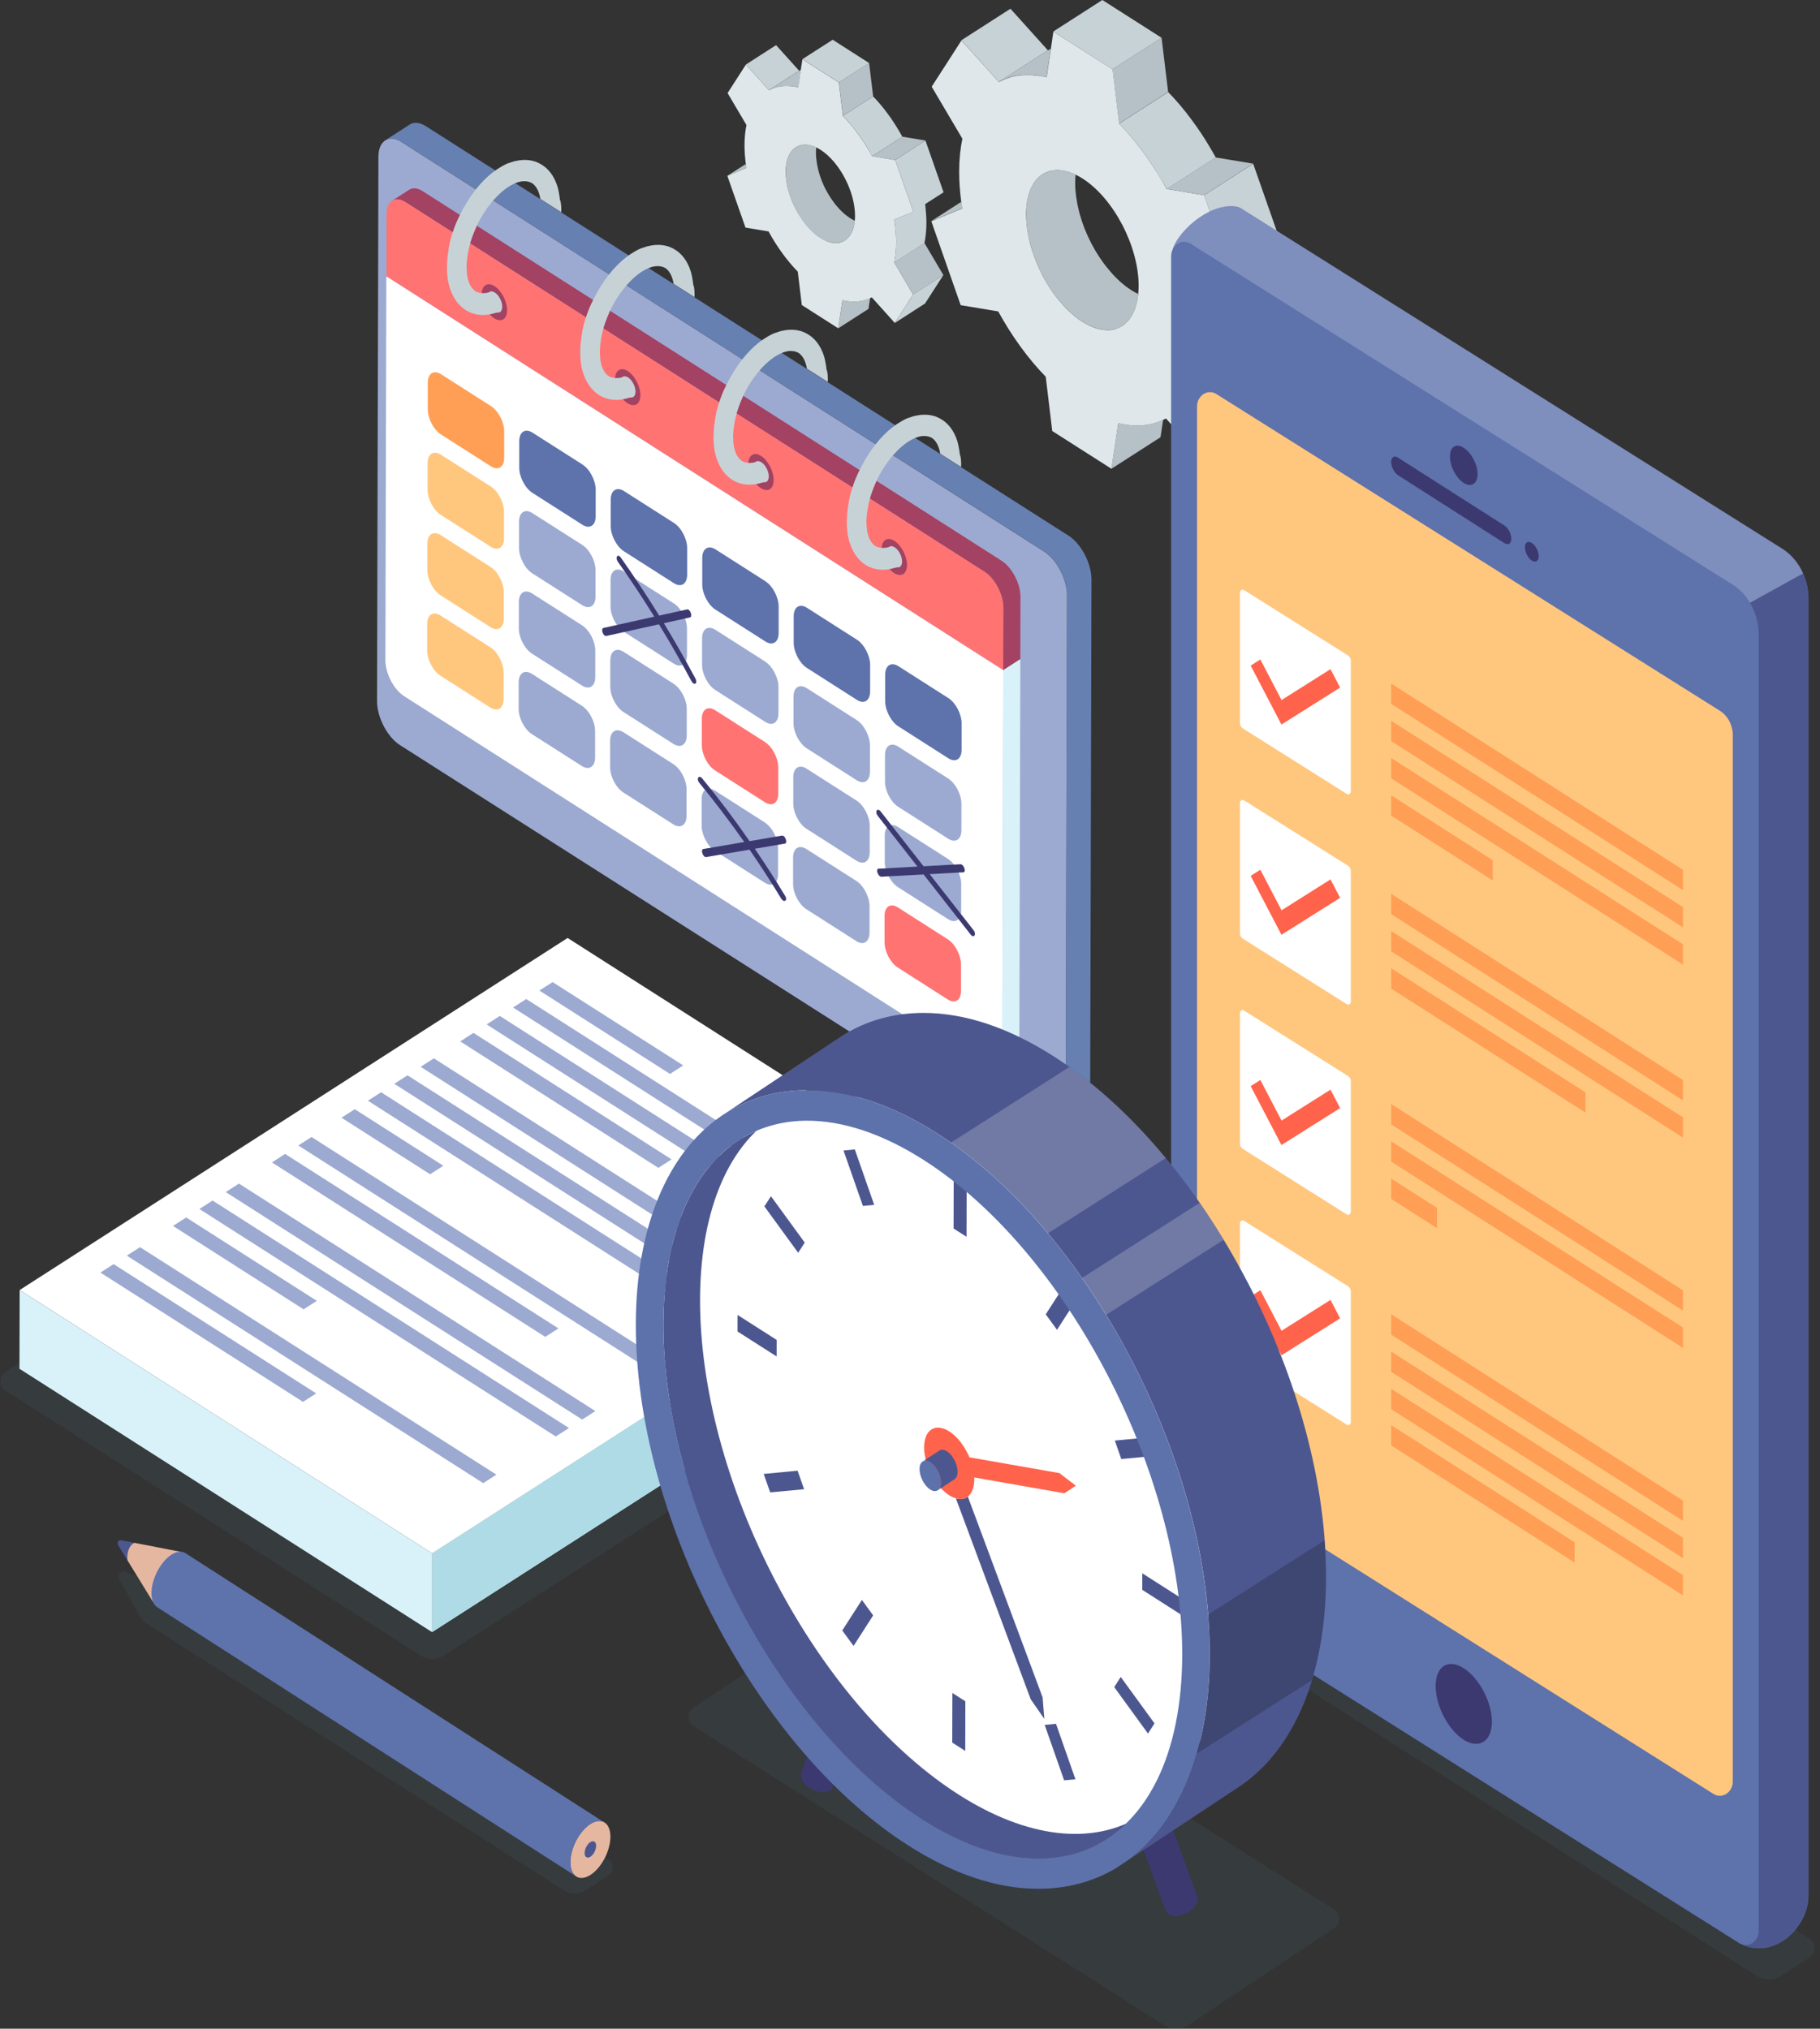 <svg width="314" height="350" viewBox="0 0 314 350" fill="none" xmlns="http://www.w3.org/2000/svg">
<rect x="0" y="0" width="314" height="350" fill="#333333" stroke="none"/>
<g clip-path="url(#clip0_511_17110)">
<path d="M160.67 38.145L165.838 34.828C165.886 35.204 165.941 35.581 165.997 35.948L160.67 38.145Z" fill="#B5C1C6"/>
<path d="M200.672 72.422L200.221 75.432L191.76 80.867L192.931 72.982C195.82 73.7 198.448 73.472 200.672 72.422Z" fill="#B5C1C6"/>
<path d="M177.125 35.441C177.149 35.196 177.181 34.951 177.22 34.724C177.244 34.592 177.268 34.47 177.299 34.338C177.339 34.137 177.386 33.927 177.442 33.735C177.473 33.612 177.513 33.49 177.553 33.367C177.608 33.183 177.671 33.008 177.743 32.833C177.79 32.719 177.83 32.614 177.877 32.501C177.956 32.334 178.035 32.168 178.122 32.011C178.17 31.923 178.217 31.827 178.273 31.739C178.376 31.573 178.487 31.416 178.605 31.258C178.653 31.197 178.692 31.136 178.732 31.074C178.898 30.873 179.072 30.689 179.262 30.514C179.349 30.436 179.452 30.366 179.547 30.296C181.075 29.114 183.188 28.983 185.57 30.129C185.531 30.567 185.499 31.022 185.499 31.503C185.499 31.897 185.515 32.291 185.539 32.693C185.547 32.816 185.563 32.947 185.57 33.07C185.594 33.323 185.618 33.586 185.658 33.84C185.697 34.12 185.745 34.408 185.792 34.697C185.824 34.89 185.855 35.091 185.895 35.283C185.935 35.467 185.974 35.651 186.014 35.835C186.069 36.089 186.132 36.342 186.196 36.605C186.235 36.754 186.275 36.902 186.314 37.042C186.394 37.331 186.481 37.62 186.576 37.9C186.615 38.014 186.647 38.136 186.687 38.25C186.821 38.644 186.964 39.038 187.114 39.431C187.13 39.475 187.153 39.519 187.169 39.563C187.312 39.913 187.462 40.263 187.613 40.604C187.66 40.709 187.708 40.823 187.763 40.928C187.913 41.252 188.072 41.575 188.238 41.89C188.27 41.952 188.301 42.013 188.333 42.083C188.531 42.459 188.736 42.818 188.942 43.186C189.006 43.291 189.069 43.387 189.132 43.492C189.291 43.754 189.449 44.008 189.615 44.262C189.702 44.402 189.797 44.533 189.884 44.664C190.027 44.874 190.177 45.084 190.319 45.286C190.446 45.461 190.565 45.627 190.699 45.793C190.818 45.951 190.945 46.108 191.071 46.257C191.285 46.52 191.499 46.773 191.713 47.019C191.847 47.176 191.99 47.325 192.124 47.474C192.235 47.587 192.338 47.701 192.449 47.815C192.631 47.999 192.813 48.174 192.995 48.349C193.106 48.454 193.216 48.55 193.327 48.655C193.525 48.83 193.731 48.996 193.937 49.162C194.032 49.241 194.127 49.32 194.23 49.399C194.538 49.626 194.839 49.854 195.156 50.046C195.456 50.239 195.749 50.405 196.05 50.554C196.129 50.598 196.2 50.633 196.28 50.668C196.311 50.685 196.343 50.694 196.374 50.711C196.113 53.389 195.092 55.297 193.58 56.251C193.383 56.373 193.169 56.478 192.955 56.574C192.908 56.592 192.86 56.609 192.813 56.627C192.805 56.627 192.789 56.627 192.781 56.636C192.607 56.706 192.433 56.758 192.251 56.802C192.203 56.811 192.156 56.828 192.108 56.837H192.092C191.863 56.889 191.625 56.916 191.38 56.933C191.341 56.933 191.293 56.933 191.253 56.933C191.238 56.933 191.222 56.933 191.206 56.933C191.016 56.933 190.818 56.933 190.612 56.916C190.517 56.916 190.43 56.898 190.335 56.881H190.319C190.153 56.863 189.987 56.828 189.813 56.793C189.686 56.767 189.552 56.741 189.425 56.697C189.425 56.697 189.425 56.697 189.417 56.697C189.18 56.636 188.942 56.566 188.697 56.469C188.689 56.469 188.681 56.469 188.673 56.461C188.665 56.461 188.649 56.452 188.642 56.452C188.372 56.347 188.103 56.224 187.826 56.093C187.747 56.058 187.676 56.014 187.597 55.979C187.304 55.822 187.003 55.664 186.702 55.472C186.386 55.27 186.085 55.052 185.776 54.824C185.681 54.745 185.586 54.667 185.483 54.588C185.278 54.422 185.072 54.255 184.874 54.08C184.763 53.984 184.652 53.879 184.542 53.774C184.439 53.678 184.336 53.573 184.233 53.477C184.154 53.398 184.075 53.328 183.995 53.249C183.885 53.135 183.774 53.03 183.671 52.908C183.528 52.759 183.394 52.602 183.259 52.453C183.038 52.208 182.824 51.954 182.61 51.691C182.484 51.534 182.365 51.385 182.238 51.228C182.112 51.061 181.985 50.895 181.858 50.72C181.708 50.519 181.565 50.309 181.423 50.099C181.336 49.968 181.241 49.828 181.154 49.696C180.988 49.442 180.829 49.189 180.671 48.926C180.608 48.821 180.544 48.725 180.481 48.62C180.267 48.261 180.062 47.894 179.872 47.517C179.84 47.456 179.808 47.386 179.777 47.325C179.61 47.01 179.46 46.686 179.31 46.362C179.262 46.257 179.207 46.152 179.159 46.038C179.001 45.697 178.859 45.347 178.716 44.997C178.7 44.953 178.676 44.91 178.661 44.866C178.51 44.472 178.368 44.078 178.233 43.684C178.194 43.571 178.154 43.448 178.122 43.334C178.027 43.046 177.94 42.766 177.861 42.477C177.822 42.328 177.782 42.179 177.743 42.039C177.671 41.785 177.616 41.523 177.56 41.269C177.521 41.085 177.473 40.902 177.442 40.727C177.402 40.534 177.371 40.333 177.339 40.14C177.291 39.852 177.244 39.572 177.204 39.283C177.173 39.029 177.141 38.766 177.117 38.513C177.109 38.381 177.093 38.259 177.086 38.128C177.062 37.725 177.038 37.331 177.046 36.937C177.046 36.535 177.07 36.15 177.093 35.782C177.101 35.66 177.117 35.546 177.133 35.423L177.125 35.441Z" fill="#B5C1C6"/>
<path d="M165.87 6.942L174.331 1.508L180.79 8.684L172.329 14.127L165.87 6.942Z" fill="#C7D2D7"/>
<path d="M179.246 13.066C179.017 13.031 178.787 13.005 178.566 12.978C178.384 12.961 178.202 12.943 178.028 12.934C177.893 12.934 177.766 12.926 177.632 12.917C177.323 12.908 177.014 12.917 176.714 12.926C176.587 12.926 176.46 12.934 176.334 12.943C176.001 12.97 175.669 13.013 175.344 13.075C175.281 13.083 175.226 13.092 175.162 13.101C174.79 13.171 174.426 13.267 174.07 13.381C174.007 13.398 173.943 13.425 173.88 13.451C173.587 13.547 173.302 13.661 173.025 13.783C172.788 13.888 172.55 13.993 172.321 14.125L180.782 8.69C180.94 8.603 181.106 8.524 181.273 8.445L180.545 13.337C180.101 13.232 179.666 13.145 179.239 13.083L179.246 13.066Z" fill="#B5C1C6"/>
<path d="M207.464 62.42L215.933 56.977L221.22 65.946L212.759 71.389L207.464 62.42Z" fill="#B5C1C6"/>
<path d="M221.22 65.945L216.083 73.926L207.622 79.369L212.758 71.388L221.22 65.945Z" fill="#C7D2D7"/>
<path d="M207.875 59.709C207.97 58.764 208.018 57.767 208.018 56.734C208.018 56.069 207.994 55.395 207.962 54.721C207.954 54.538 207.939 54.354 207.931 54.179C207.844 52.928 207.709 51.659 207.503 50.381L212.822 48.184L207.749 33.684L216.21 28.25L221.283 42.75L216.123 46.067C216.146 46.268 216.178 46.461 216.202 46.662C216.202 46.688 216.21 46.723 216.218 46.749C216.226 46.828 216.234 46.907 216.241 46.986C216.305 47.572 216.36 48.158 216.4 48.745C216.416 48.928 216.423 49.112 216.431 49.296C216.471 49.97 216.495 50.652 216.495 51.317C216.495 53.391 216.297 55.29 215.941 56.997L207.479 62.431C207.654 61.573 207.796 60.672 207.883 59.727L207.875 59.709Z" fill="#C7D2D7"/>
<path d="M200.506 31.248C200.15 30.636 199.786 30.032 199.406 29.428C199.359 29.349 199.303 29.271 199.256 29.192C198.876 28.597 198.48 28.011 198.076 27.433C197.989 27.311 197.902 27.179 197.815 27.057C197.332 26.374 196.834 25.7 196.327 25.053C196.177 24.86 196.018 24.668 195.868 24.484C195.662 24.23 195.456 23.968 195.243 23.714C195.077 23.513 194.902 23.329 194.736 23.128C194.522 22.883 194.317 22.646 194.103 22.41C193.771 22.043 193.43 21.675 193.09 21.325L201.551 15.891C201.852 16.197 202.145 16.512 202.437 16.827C202.477 16.871 202.525 16.923 202.564 16.967C202.778 17.203 202.992 17.448 203.205 17.693C203.371 17.886 203.546 18.078 203.712 18.28C203.926 18.533 204.131 18.796 204.345 19.058C204.48 19.225 204.614 19.382 204.749 19.557C204.765 19.584 204.788 19.61 204.804 19.636C205.311 20.284 205.809 20.957 206.292 21.64C206.34 21.71 206.395 21.78 206.45 21.85C206.514 21.938 206.569 22.025 206.625 22.113C207.004 22.655 207.376 23.215 207.733 23.775C207.772 23.836 207.812 23.898 207.851 23.959C207.859 23.976 207.875 23.994 207.883 24.011C208.263 24.607 208.627 25.219 208.983 25.832C209.015 25.884 209.047 25.928 209.078 25.98C209.308 26.374 209.529 26.768 209.751 27.171L201.29 32.605C201.044 32.15 200.783 31.703 200.53 31.266L200.506 31.248Z" fill="#C7D2D7"/>
<path d="M191.942 11.959L200.404 6.516L201.535 15.87L193.066 21.313L191.942 11.959Z" fill="#B5C1C6"/>
<path d="M181.724 5.434L190.185 0L200.404 6.519L191.942 11.962L181.724 5.434Z" fill="#C7D2D7"/>
<path d="M201.266 32.598L209.727 27.164L216.202 28.232L207.741 33.675L201.266 32.598Z" fill="#B5C1C6"/>
<path d="M160.67 38.146L165.743 52.647L172.218 53.723C174.529 57.941 177.315 61.809 180.418 65.003L181.542 74.358L191.76 80.877L192.932 72.992C195.821 73.71 198.448 73.482 200.673 72.432C200.839 72.354 201.005 72.284 201.163 72.196L207.622 79.372L212.759 71.391L207.472 62.421C207.646 61.564 207.788 60.662 207.875 59.717C207.97 58.772 208.018 57.775 208.018 56.742C208.018 56.077 207.994 55.403 207.962 54.729C207.954 54.545 207.938 54.362 207.931 54.178C207.844 52.927 207.709 51.658 207.503 50.38L212.822 48.184L207.749 33.683L201.274 32.607C201.029 32.152 200.767 31.706 200.514 31.259C200.158 30.647 199.794 30.043 199.414 29.439C199.367 29.36 199.311 29.282 199.256 29.203C198.876 28.608 198.48 28.022 198.076 27.444C197.989 27.322 197.902 27.19 197.815 27.068C197.332 26.385 196.834 25.711 196.327 25.064C196.177 24.871 196.018 24.679 195.86 24.486C195.654 24.233 195.449 23.97 195.235 23.716C195.069 23.515 194.895 23.322 194.728 23.13C194.515 22.885 194.309 22.649 194.095 22.412C193.763 22.045 193.422 21.677 193.082 21.327L191.958 11.973L181.74 5.453L181.297 8.455L180.568 13.346C180.125 13.241 179.69 13.154 179.262 13.093C179.033 13.058 178.803 13.031 178.582 13.005C178.4 12.988 178.218 12.97 178.043 12.961C177.909 12.961 177.782 12.953 177.648 12.944C177.339 12.935 177.03 12.944 176.73 12.953C176.603 12.953 176.476 12.961 176.35 12.97C176.017 12.996 175.685 13.04 175.36 13.101C175.297 13.11 175.234 13.119 175.178 13.128C174.806 13.198 174.442 13.294 174.086 13.408C174.023 13.425 173.959 13.451 173.896 13.478C173.603 13.574 173.318 13.688 173.041 13.81C172.804 13.915 172.566 14.02 172.337 14.152L165.878 6.976L160.741 14.957L166.036 23.926C165.68 25.633 165.482 27.532 165.482 29.605C165.482 31.321 165.609 33.08 165.846 34.856C165.894 35.232 165.949 35.609 166.005 35.976L160.678 38.173L160.67 38.146ZM177.03 36.956C177.03 36.554 177.054 36.169 177.078 35.801C177.086 35.679 177.102 35.565 177.117 35.442C177.141 35.197 177.173 34.952 177.212 34.725C177.236 34.593 177.26 34.471 177.291 34.34C177.331 34.139 177.379 33.928 177.434 33.736C177.466 33.613 177.505 33.491 177.545 33.368C177.6 33.185 177.664 33.01 177.735 32.835C177.782 32.721 177.822 32.616 177.869 32.502C177.948 32.336 178.028 32.169 178.115 32.012C178.162 31.924 178.21 31.828 178.265 31.741C178.368 31.575 178.479 31.417 178.597 31.259C178.645 31.198 178.685 31.137 178.724 31.076C178.89 30.874 179.064 30.691 179.254 30.516C179.341 30.437 179.444 30.367 179.539 30.297C181.067 29.116 183.18 28.984 185.563 30.131C185.958 30.323 186.362 30.533 186.766 30.796C192.132 34.217 196.47 42.522 196.446 49.339C196.446 49.82 196.414 50.275 196.375 50.713C196.113 53.39 195.092 55.298 193.581 56.252C193.383 56.374 193.169 56.48 192.955 56.576C192.9 56.602 192.837 56.62 192.781 56.646C192.607 56.716 192.433 56.768 192.251 56.812C192.196 56.83 192.148 56.838 192.093 56.856C191.863 56.908 191.626 56.934 191.38 56.952C191.325 56.952 191.262 56.952 191.206 56.952C191.016 56.952 190.818 56.952 190.612 56.934C190.518 56.934 190.415 56.917 190.32 56.9C190.153 56.882 189.987 56.847 189.813 56.812C189.679 56.786 189.544 56.751 189.409 56.716C189.172 56.654 188.935 56.584 188.689 56.488C188.673 56.488 188.65 56.471 188.634 56.471C188.365 56.366 188.096 56.243 187.818 56.112C187.454 55.928 187.082 55.727 186.702 55.491C185.848 54.948 185.024 54.266 184.233 53.495C184.154 53.417 184.075 53.347 183.996 53.268C183.885 53.154 183.774 53.049 183.671 52.927C183.529 52.778 183.394 52.62 183.259 52.472C183.038 52.227 182.824 51.973 182.61 51.71C182.484 51.553 182.365 51.404 182.238 51.246C182.112 51.08 181.985 50.905 181.858 50.739C181.708 50.538 181.566 50.328 181.423 50.118C181.336 49.986 181.241 49.846 181.154 49.715C180.988 49.461 180.83 49.208 180.671 48.945C180.608 48.84 180.545 48.744 180.481 48.639C180.268 48.28 180.062 47.912 179.872 47.536C179.84 47.475 179.808 47.405 179.777 47.344C179.611 47.029 179.46 46.705 179.31 46.381C179.262 46.276 179.207 46.162 179.159 46.057C179.001 45.716 178.859 45.366 178.716 45.016C178.7 44.972 178.677 44.928 178.661 44.885C178.51 44.491 178.368 44.097 178.233 43.703C178.194 43.581 178.154 43.467 178.115 43.353C178.02 43.064 177.933 42.784 177.853 42.496C177.814 42.347 177.766 42.198 177.735 42.049C177.664 41.795 177.608 41.533 177.553 41.279C177.513 41.095 177.466 40.912 177.434 40.737C177.394 40.544 177.363 40.343 177.331 40.15C177.284 39.862 177.236 39.581 177.197 39.293C177.165 39.039 177.133 38.776 177.109 38.523C177.062 37.989 177.03 37.464 177.03 36.956Z" fill="#DFE7EA"/>
<path d="M125.488 30.336L128.67 28.297C128.702 28.524 128.733 28.761 128.765 28.988L125.488 30.336Z" fill="#B5C1C6"/>
<path d="M150.112 51.438L149.835 53.293L144.626 56.636L145.347 51.779C147.128 52.216 148.742 52.085 150.112 51.438Z" fill="#B5C1C6"/>
<path d="M135.619 28.677C135.635 28.529 135.651 28.38 135.675 28.24C135.691 28.161 135.706 28.082 135.722 28.004C135.746 27.881 135.778 27.75 135.809 27.636C135.833 27.557 135.857 27.487 135.88 27.409C135.92 27.295 135.952 27.19 135.999 27.085C136.023 27.015 136.055 26.945 136.086 26.884C136.134 26.779 136.181 26.682 136.237 26.586C136.268 26.534 136.3 26.472 136.332 26.42C136.395 26.315 136.466 26.218 136.537 26.122C136.561 26.087 136.593 26.043 136.617 26.008C136.719 25.886 136.83 25.772 136.941 25.667C136.996 25.615 137.06 25.58 137.115 25.527C138.057 24.801 139.355 24.722 140.819 25.422C140.796 25.693 140.772 25.973 140.772 26.271C140.772 26.516 140.78 26.752 140.796 27.006C140.796 27.085 140.812 27.163 140.819 27.242C140.835 27.4 140.851 27.557 140.875 27.715C140.899 27.89 140.922 28.065 140.954 28.24C140.978 28.362 140.994 28.485 141.017 28.599C141.041 28.712 141.065 28.826 141.089 28.931C141.128 29.089 141.16 29.246 141.199 29.404C141.223 29.491 141.247 29.587 141.271 29.675C141.318 29.85 141.373 30.025 141.429 30.209C141.453 30.279 141.476 30.349 141.5 30.428C141.579 30.673 141.666 30.918 141.761 31.154C141.769 31.18 141.785 31.206 141.793 31.233C141.88 31.451 141.975 31.662 142.07 31.872C142.102 31.942 142.133 32.003 142.157 32.073C142.252 32.274 142.347 32.467 142.45 32.668C142.474 32.703 142.49 32.747 142.505 32.782C142.624 33.009 142.751 33.237 142.885 33.455C142.925 33.517 142.964 33.578 143.004 33.648C143.099 33.805 143.202 33.963 143.305 34.12C143.36 34.208 143.416 34.287 143.471 34.365C143.558 34.497 143.653 34.619 143.74 34.751C143.819 34.856 143.89 34.961 143.97 35.066C144.041 35.162 144.12 35.258 144.199 35.354C144.326 35.512 144.46 35.669 144.595 35.818C144.682 35.914 144.761 36.011 144.848 36.098C144.912 36.168 144.983 36.238 145.046 36.308C145.157 36.422 145.268 36.527 145.386 36.632C145.458 36.693 145.521 36.755 145.592 36.816C145.719 36.921 145.845 37.026 145.972 37.131C146.035 37.175 146.091 37.227 146.154 37.271C146.344 37.411 146.534 37.551 146.724 37.673C146.906 37.787 147.088 37.892 147.27 37.988C147.318 38.015 147.365 38.041 147.413 38.058C147.428 38.067 147.452 38.076 147.468 38.085C147.31 39.73 146.684 40.902 145.751 41.498C145.632 41.576 145.497 41.638 145.371 41.699C145.339 41.708 145.315 41.725 145.284 41.734H145.268C145.165 41.778 145.054 41.812 144.943 41.839C144.912 41.839 144.888 41.856 144.856 41.865C144.856 41.865 144.848 41.865 144.84 41.865C144.698 41.891 144.555 41.917 144.397 41.926C144.373 41.926 144.342 41.926 144.318 41.926C144.31 41.926 144.302 41.926 144.286 41.926C144.167 41.926 144.049 41.926 143.922 41.917C143.867 41.917 143.811 41.909 143.748 41.9C143.748 41.9 143.748 41.9 143.74 41.9C143.637 41.891 143.534 41.865 143.431 41.847C143.352 41.83 143.273 41.812 143.194 41.795C143.044 41.751 142.901 41.716 142.751 41.655C142.751 41.655 142.743 41.655 142.735 41.655H142.719C142.553 41.594 142.387 41.515 142.22 41.436C142.173 41.41 142.125 41.392 142.078 41.366C141.896 41.27 141.714 41.174 141.532 41.051C141.342 40.929 141.152 40.797 140.962 40.649C140.899 40.605 140.843 40.552 140.78 40.509C140.653 40.404 140.527 40.307 140.4 40.194C140.329 40.132 140.265 40.071 140.194 40.01C140.131 39.949 140.068 39.887 140.004 39.826C139.957 39.782 139.909 39.73 139.854 39.686C139.783 39.616 139.719 39.546 139.656 39.476C139.569 39.389 139.49 39.292 139.403 39.196C139.268 39.047 139.134 38.89 139.007 38.732C138.928 38.636 138.857 38.54 138.777 38.443C138.698 38.338 138.619 38.233 138.548 38.128C138.453 38.006 138.366 37.875 138.279 37.743C138.223 37.665 138.168 37.577 138.112 37.498C138.01 37.341 137.915 37.183 137.812 37.026C137.772 36.965 137.733 36.903 137.693 36.833C137.566 36.614 137.44 36.387 137.313 36.159C137.289 36.124 137.274 36.081 137.25 36.037C137.147 35.844 137.052 35.643 136.957 35.442C136.925 35.372 136.894 35.311 136.87 35.241C136.775 35.031 136.68 34.812 136.593 34.602C136.585 34.575 136.569 34.549 136.561 34.523C136.466 34.287 136.379 34.042 136.3 33.797C136.276 33.727 136.252 33.648 136.229 33.578C136.173 33.403 136.118 33.228 136.07 33.053C136.047 32.965 136.023 32.869 135.999 32.782C135.96 32.624 135.92 32.467 135.888 32.309C135.865 32.195 135.833 32.081 135.817 31.977C135.793 31.854 135.778 31.732 135.754 31.618C135.722 31.443 135.698 31.268 135.675 31.093C135.651 30.935 135.635 30.778 135.619 30.62C135.619 30.541 135.603 30.463 135.596 30.384C135.58 30.139 135.572 29.894 135.572 29.649C135.572 29.404 135.588 29.168 135.603 28.94C135.603 28.861 135.619 28.791 135.627 28.721L135.619 28.677Z" fill="#B5C1C6"/>
<path d="M128.686 11.132L133.894 7.789L137.875 12.208L132.659 15.551L128.686 11.132Z" fill="#C7D2D7"/>
<path d="M136.925 14.906C136.783 14.889 136.64 14.871 136.506 14.854C136.395 14.845 136.284 14.836 136.173 14.828C136.094 14.828 136.015 14.828 135.928 14.819C135.738 14.819 135.548 14.819 135.366 14.819C135.287 14.819 135.208 14.819 135.136 14.828C134.931 14.845 134.725 14.871 134.527 14.906C134.487 14.906 134.456 14.915 134.416 14.924C134.187 14.968 133.965 15.029 133.743 15.099C133.743 15.099 133.664 15.125 133.633 15.143C133.45 15.204 133.276 15.265 133.11 15.344C132.96 15.405 132.817 15.475 132.675 15.554L137.883 12.211C137.986 12.159 138.081 12.106 138.184 12.062L137.74 15.073C137.471 15.003 137.202 14.959 136.941 14.915L136.925 14.906Z" fill="#B5C1C6"/>
<path d="M154.291 45.28L159.499 41.938L162.76 47.459L157.552 50.802L154.291 45.28Z" fill="#B5C1C6"/>
<path d="M162.76 47.453L159.594 52.362L154.386 55.714L157.552 50.796L162.76 47.453Z" fill="#C7D2D7"/>
<path d="M154.544 43.616C154.599 43.029 154.631 42.426 154.631 41.787C154.631 41.376 154.615 40.964 154.591 40.544C154.591 40.43 154.576 40.317 154.568 40.212C154.512 39.441 154.433 38.663 154.306 37.875L157.583 36.519L154.457 27.593L159.665 24.25L162.791 33.176L159.61 35.215C159.625 35.337 159.649 35.46 159.657 35.582C159.657 35.6 159.657 35.617 159.657 35.635C159.657 35.687 159.657 35.731 159.673 35.784C159.712 36.142 159.744 36.51 159.768 36.869C159.768 36.983 159.784 37.096 159.792 37.21C159.815 37.63 159.831 38.041 159.831 38.453C159.831 39.73 159.705 40.894 159.491 41.953L154.283 45.296C154.394 44.771 154.473 44.211 154.536 43.633L154.544 43.616Z" fill="#C7D2D7"/>
<path d="M150.008 26.092C149.787 25.715 149.565 25.339 149.328 24.971C149.296 24.919 149.264 24.875 149.233 24.823C148.995 24.455 148.758 24.096 148.505 23.738C148.449 23.659 148.394 23.58 148.346 23.51C148.046 23.09 147.745 22.679 147.428 22.276C147.333 22.154 147.238 22.04 147.143 21.926C147.017 21.769 146.89 21.611 146.755 21.454C146.653 21.331 146.55 21.217 146.447 21.095C146.32 20.946 146.186 20.797 146.059 20.648C145.853 20.421 145.647 20.202 145.434 19.983L150.642 16.641C150.824 16.833 151.006 17.026 151.188 17.218C151.212 17.244 151.243 17.279 151.267 17.306C151.402 17.454 151.528 17.603 151.663 17.752C151.766 17.875 151.869 17.988 151.971 18.111C152.106 18.268 152.233 18.426 152.359 18.592C152.438 18.697 152.525 18.793 152.605 18.898C152.613 18.916 152.628 18.933 152.636 18.942C152.953 19.345 153.254 19.756 153.554 20.176C153.586 20.22 153.618 20.264 153.649 20.307C153.689 20.36 153.721 20.412 153.76 20.465C153.99 20.797 154.219 21.139 154.441 21.489C154.465 21.524 154.488 21.559 154.512 21.602C154.512 21.611 154.528 21.62 154.528 21.637C154.758 22.005 154.987 22.381 155.209 22.758C155.224 22.793 155.248 22.819 155.264 22.854C155.407 23.099 155.541 23.344 155.676 23.589L150.468 26.932C150.317 26.652 150.159 26.38 150.001 26.109L150.008 26.092Z" fill="#C7D2D7"/>
<path d="M144.737 14.218L149.945 10.875L150.642 16.633L145.434 19.976L144.737 14.218Z" fill="#B5C1C6"/>
<path d="M138.445 10.202L143.661 6.859L149.945 10.876L144.737 14.219L138.445 10.202Z" fill="#C7D2D7"/>
<path d="M150.476 26.93L155.684 23.578L159.673 24.243L154.457 27.586L150.476 26.93Z" fill="#B5C1C6"/>
<path d="M125.488 30.337L128.615 39.263L132.596 39.928C134.013 42.527 135.73 44.907 137.638 46.867L138.334 52.626L144.619 56.642L145.339 51.785C147.12 52.223 148.735 52.092 150.104 51.444C150.207 51.4 150.31 51.357 150.405 51.295L154.378 55.715L157.536 50.805L154.283 45.283C154.394 44.758 154.473 44.198 154.536 43.621C154.592 43.035 154.624 42.431 154.624 41.792C154.624 41.381 154.608 40.969 154.584 40.549C154.584 40.435 154.568 40.322 154.56 40.217C154.505 39.447 154.426 38.668 154.299 37.88L157.576 36.524L154.449 27.598L150.468 26.933C150.318 26.653 150.159 26.382 150.001 26.11C149.78 25.734 149.558 25.358 149.32 24.99C149.289 24.938 149.257 24.894 149.225 24.841C148.988 24.474 148.751 24.115 148.497 23.756C148.442 23.678 148.386 23.599 148.339 23.529C148.038 23.109 147.737 22.698 147.421 22.295C147.326 22.172 147.231 22.059 147.136 21.936C147.009 21.779 146.883 21.621 146.748 21.464C146.645 21.341 146.542 21.219 146.431 21.105C146.305 20.956 146.17 20.807 146.044 20.659C145.838 20.431 145.632 20.212 145.418 19.994L144.722 14.235L138.437 10.219L138.16 12.065L137.717 15.075C137.448 15.005 137.179 14.962 136.918 14.918C136.775 14.892 136.633 14.883 136.498 14.866C136.387 14.857 136.276 14.848 136.166 14.839C136.087 14.839 136.007 14.839 135.92 14.831C135.73 14.831 135.54 14.831 135.358 14.831C135.279 14.831 135.2 14.831 135.121 14.839C134.915 14.857 134.709 14.883 134.511 14.918C134.472 14.918 134.432 14.927 134.401 14.935C134.171 14.979 133.949 15.04 133.728 15.111C133.688 15.119 133.649 15.137 133.617 15.154C133.435 15.216 133.261 15.277 133.095 15.355C132.944 15.417 132.802 15.487 132.659 15.566L128.686 11.146L125.528 16.056L128.789 21.577C128.567 22.628 128.449 23.8 128.449 25.069C128.449 26.119 128.528 27.204 128.678 28.298C128.71 28.526 128.741 28.762 128.773 28.989L125.496 30.337H125.488ZM135.556 29.611C135.556 29.366 135.572 29.129 135.588 28.902C135.588 28.823 135.604 28.753 135.612 28.683C135.627 28.534 135.643 28.386 135.667 28.246C135.683 28.167 135.699 28.088 135.715 28.009C135.738 27.887 135.77 27.756 135.802 27.642C135.825 27.563 135.849 27.493 135.873 27.414C135.912 27.3 135.944 27.195 135.992 27.09C136.015 27.02 136.047 26.95 136.079 26.889C136.126 26.784 136.174 26.688 136.229 26.592C136.261 26.539 136.292 26.478 136.324 26.425C136.387 26.32 136.459 26.224 136.53 26.128C136.553 26.093 136.585 26.049 136.609 26.014C136.712 25.892 136.823 25.778 136.933 25.673C136.989 25.62 137.052 25.585 137.108 25.533C138.049 24.806 139.348 24.728 140.812 25.428C141.057 25.541 141.303 25.673 141.556 25.839C144.856 27.948 147.524 33.059 147.516 37.25C147.516 37.548 147.5 37.828 147.468 38.09C147.31 39.736 146.685 40.908 145.751 41.503C145.632 41.582 145.497 41.643 145.371 41.704C145.339 41.722 145.3 41.731 145.26 41.748C145.157 41.792 145.046 41.827 144.936 41.853C144.904 41.853 144.872 41.871 144.841 41.879C144.698 41.906 144.556 41.932 144.397 41.941C144.366 41.941 144.326 41.941 144.294 41.941C144.176 41.941 144.057 41.941 143.93 41.932C143.867 41.932 143.812 41.923 143.748 41.914C143.645 41.906 143.542 41.879 143.44 41.862C143.36 41.844 143.273 41.827 143.194 41.801C143.044 41.757 142.901 41.722 142.751 41.661C142.743 41.661 142.727 41.652 142.719 41.643C142.553 41.582 142.387 41.503 142.221 41.424C141.991 41.311 141.77 41.188 141.532 41.039C141.002 40.707 140.495 40.287 140.012 39.814C139.965 39.77 139.917 39.718 139.862 39.674C139.791 39.604 139.727 39.534 139.664 39.464C139.577 39.377 139.498 39.28 139.411 39.184C139.276 39.035 139.142 38.878 139.015 38.72C138.936 38.624 138.865 38.528 138.786 38.432C138.706 38.327 138.627 38.221 138.556 38.117C138.461 37.994 138.374 37.863 138.287 37.731C138.231 37.653 138.176 37.565 138.121 37.486C138.018 37.329 137.923 37.171 137.82 37.014C137.78 36.953 137.741 36.891 137.701 36.821C137.575 36.603 137.448 36.375 137.321 36.148C137.298 36.113 137.282 36.069 137.258 36.025C137.155 35.833 137.06 35.631 136.965 35.43C136.933 35.36 136.902 35.299 136.87 35.229C136.775 35.019 136.68 34.8 136.593 34.59C136.585 34.564 136.569 34.537 136.561 34.511C136.466 34.275 136.379 34.03 136.3 33.785C136.276 33.715 136.253 33.636 136.229 33.566C136.174 33.391 136.118 33.216 136.071 33.041C136.047 32.953 136.023 32.857 135.992 32.77C135.952 32.612 135.912 32.455 135.881 32.297C135.857 32.183 135.825 32.07 135.809 31.965C135.786 31.842 135.77 31.72 135.746 31.606C135.715 31.431 135.691 31.256 135.667 31.081C135.643 30.923 135.627 30.766 135.612 30.608C135.58 30.285 135.564 29.961 135.564 29.646L135.556 29.611Z" fill="#DFE7EA"/>
<path opacity="0.2" d="M0.897 236.701L95.846 175.698C97.136 174.876 98.719 174.867 100.009 175.698L171.601 221.395C172.709 222.104 172.709 223.863 171.601 224.572L76.652 285.574C75.37 286.397 73.779 286.406 72.489 285.574L0.905 239.886C-0.203 239.177 -0.203 237.418 0.905 236.709L0.897 236.701Z" fill="#455A64"/>
<path d="M169.108 207.255L97.928 161.82L3.391 222.56L74.57 267.995L169.108 207.255Z" fill="white"/>
<path d="M74.571 267.998L74.539 281.579L169.076 220.839L169.108 207.258L74.571 267.998Z" fill="#D5FBFC"/>
<path d="M74.571 267.998L74.539 281.579L169.076 220.839L169.108 207.258L74.571 267.998Z" fill="#AEDBE5"/>
<path d="M3.391 222.562L3.359 236.144L74.539 281.578L74.57 267.997L3.391 222.562Z" fill="#D9F2F9"/>
<path d="M115.863 200.02L113.584 201.481L79.399 179.665L81.686 178.195L115.863 200.02Z" fill="#9CAAD1"/>
<path d="M76.486 201.117L74.206 202.587L58.922 192.83L61.202 191.359L76.486 201.117Z" fill="#9CAAD1"/>
<path d="M152.273 211.599L150.001 213.061L88.509 173.813L90.789 172.352L152.273 211.599Z" fill="#9CAAD1"/>
<path d="M147.722 214.53L145.442 215.983L83.958 176.735L86.23 175.273L147.722 214.53Z" fill="#9CAAD1"/>
<path d="M136.347 221.834L134.06 223.295L72.576 184.047L74.855 182.586L136.347 221.834Z" fill="#9CAAD1"/>
<path d="M54.656 224.425L52.377 225.887L29.843 211.5L32.122 210.039L54.656 224.425Z" fill="#9CAAD1"/>
<path d="M131.788 224.763L129.517 226.225L68.025 186.977L70.304 185.516L131.788 224.763Z" fill="#9CAAD1"/>
<path d="M127.237 227.694L124.966 229.147L63.474 189.899L65.745 188.438L127.237 227.694Z" fill="#9CAAD1"/>
<path d="M96.345 229.181L94.073 230.643L46.916 200.54L49.187 199.078L96.345 229.181Z" fill="#9CAAD1"/>
<path d="M115.23 235.404L112.958 236.865L51.466 197.618L53.746 196.156L115.23 235.404Z" fill="#9CAAD1"/>
<path d="M54.553 240.392L52.274 241.853L17.329 219.547L19.601 218.086L54.553 240.392Z" fill="#9CAAD1"/>
<path d="M102.717 243.443L100.437 244.904L38.945 205.657L41.225 204.195L102.717 243.443Z" fill="#9CAAD1"/>
<path d="M98.165 246.365L95.886 247.826L34.402 208.579L36.673 207.117L98.165 246.365Z" fill="#9CAAD1"/>
<path d="M85.644 254.412L83.364 255.873L21.88 216.625L24.16 215.164L85.644 254.412Z" fill="#9CAAD1"/>
<path d="M117.874 183.807L115.594 185.278L93.06 170.891L95.34 169.43L117.874 183.807Z" fill="#9CAAD1"/>
<path d="M184.352 92.415L73.502 21.787C72.323 21.035 71.262 21.017 70.534 21.586L66.656 24.088V24.106C67.36 23.765 68.27 23.861 69.276 24.5L180.126 95.128C182.318 96.528 184.099 99.932 184.091 102.715L184.059 115.806L183.854 196.656C183.854 197.995 183.426 198.94 182.753 199.412L186.743 196.84C186.861 196.778 186.972 196.708 187.075 196.63C187.692 196.131 188.064 195.212 188.072 193.934L188.278 113.085L188.31 99.994C188.31 97.202 186.545 93.807 184.344 92.407L184.352 92.415Z" fill="#6680B1"/>
<path d="M183.846 196.677L184.051 115.827L184.083 102.736C184.083 99.944 182.318 96.549 180.118 95.149L69.275 24.512C68.27 23.864 67.36 23.777 66.656 24.118C65.825 24.52 65.294 25.518 65.286 27.023L65.255 40.115L65.049 120.964C65.049 123.755 66.814 127.151 69.014 128.551L179.864 199.179C181.004 199.906 182.025 199.941 182.753 199.433C183.426 198.96 183.846 198.015 183.853 196.677H183.846Z" fill="#9CAAD1"/>
<path d="M173.081 115.594L172.915 181.838C172.915 182.941 172.566 183.711 172.012 184.096L174.782 182.32C174.877 182.267 174.972 182.215 175.052 182.145C175.558 181.733 175.867 180.981 175.867 179.939L176.033 113.695L173.073 115.594H173.081Z" fill="#D9F2F9"/>
<path d="M172.82 96.752L72.916 32.976C71.951 32.354 71.08 32.346 70.478 32.818L67.803 34.533V34.551C68.381 34.271 69.125 34.35 69.948 34.875L169.852 98.651C171.648 99.797 173.105 102.589 173.097 104.873L173.073 115.601L176.033 113.703L176.057 102.974C176.057 100.69 174.609 97.898 172.812 96.752H172.82Z" fill="#A34262"/>
<path d="M172.915 181.842L173.081 115.598L66.656 47.656L66.489 113.9C66.489 116.184 67.938 118.967 69.734 120.113L169.638 183.89C170.572 184.485 171.411 184.511 172.005 184.091C172.559 183.706 172.899 182.927 172.907 181.833L172.915 181.842Z" fill="white"/>
<path d="M173.081 115.592L173.105 104.863C173.105 102.579 171.656 99.787 169.86 98.641L69.956 34.873C69.133 34.348 68.381 34.27 67.811 34.55C67.131 34.873 66.695 35.696 66.687 36.93L66.664 47.658L173.089 115.592H173.081Z" fill="#FF7373"/>
<path d="M147.777 138.116C149.035 138.921 150.048 140.864 150.048 142.465V147.042C150.032 148.643 149.011 149.291 147.753 148.486L139.133 142.982C137.875 142.176 136.862 140.234 136.862 138.632V134.056C136.878 132.454 137.899 131.807 139.157 132.612L147.777 138.116Z" fill="#9CAAD1"/>
<path d="M147.745 151.983C149.003 152.788 150.017 154.731 150.017 156.332V160.909C150.001 162.511 148.98 163.158 147.721 162.353L139.102 156.849C137.843 156.044 136.83 154.101 136.83 152.5V147.923C136.846 146.321 137.867 145.674 139.125 146.479L147.745 151.983Z" fill="#9CAAD1"/>
<path d="M132.033 114.163C133.292 114.968 134.305 116.919 134.305 118.512V123.089C134.289 124.69 133.268 125.338 132.01 124.533L123.398 119.037C122.14 118.232 121.119 116.281 121.127 114.679V110.102C121.142 108.501 122.163 107.854 123.43 108.659L132.041 114.154L132.033 114.163Z" fill="#9CAAD1"/>
<path d="M132.065 100.296C133.324 101.101 134.337 103.052 134.337 104.645V109.222C134.321 110.823 133.3 111.471 132.041 110.665L123.43 105.17C122.171 104.365 121.15 102.413 121.158 100.812V96.235C121.174 94.634 122.195 93.986 123.462 94.791L132.073 100.287L132.065 100.296Z" fill="#5E72AC"/>
<path d="M116.211 117.959C117.47 118.764 118.491 120.715 118.483 122.317V126.893C118.467 128.495 117.438 129.142 116.18 128.337L107.568 122.842C106.31 122.037 105.289 120.085 105.296 118.484V113.907C105.312 112.306 106.333 111.658 107.6 112.463L116.211 117.959Z" fill="#9CAAD1"/>
<path d="M116.251 104.099C117.51 104.905 118.531 106.856 118.523 108.457V113.034C118.507 114.636 117.478 115.283 116.22 114.478L107.608 108.982C106.35 108.177 105.329 106.226 105.336 104.625V100.048C105.352 98.446 106.373 97.799 107.64 98.604L116.251 104.099Z" fill="#9CAAD1"/>
<path d="M116.283 90.225C117.541 91.029 118.562 92.981 118.554 94.582V99.159C118.538 100.761 117.509 101.408 116.251 100.603L107.639 95.107C106.381 94.302 105.36 92.351 105.368 90.749V86.173C105.384 84.571 106.405 83.924 107.671 84.729L116.283 90.225Z" fill="#5E72AC"/>
<path d="M131.994 128.038C133.253 128.843 134.266 130.786 134.266 132.387V136.964C134.25 138.565 133.229 139.213 131.971 138.408L123.359 132.912C122.101 132.107 121.08 130.156 121.087 128.554V123.977C121.103 122.376 122.124 121.729 123.391 122.534L132.002 128.029L131.994 128.038Z" fill="#FF7373"/>
<path d="M163.631 120.444C164.889 121.249 165.902 123.201 165.902 124.793V129.37C165.886 130.971 164.865 131.619 163.607 130.814L154.987 125.31C153.729 124.505 152.716 122.562 152.716 120.96V116.384C152.732 114.782 153.753 114.135 155.011 114.94L163.631 120.444Z" fill="#5E72AC"/>
<path d="M163.599 134.319C164.857 135.124 165.871 137.076 165.871 138.668V143.245C165.855 144.846 164.834 145.494 163.575 144.689L154.956 139.185C153.697 138.38 152.684 136.437 152.684 134.835V130.259C152.7 128.657 153.721 128.01 154.979 128.815L163.599 134.319Z" fill="#9CAAD1"/>
<path d="M163.528 162.054C164.786 162.859 165.799 164.801 165.799 166.403V170.979C165.783 172.581 164.762 173.228 163.504 172.423L154.884 166.919C153.626 166.114 152.613 164.171 152.613 162.57V157.993C152.629 156.392 153.65 155.744 154.908 156.549L163.528 162.054Z" fill="#FF7373"/>
<path d="M163.559 148.186C164.818 148.991 165.831 150.934 165.831 152.536V157.112C165.815 158.714 164.794 159.361 163.536 158.556L154.916 153.052C153.658 152.247 152.645 150.304 152.645 148.703V144.126C152.66 142.525 153.681 141.877 154.94 142.682L163.559 148.186Z" fill="#9CAAD1"/>
<path d="M147.816 124.233C149.075 125.038 150.088 126.99 150.088 128.582V133.159C150.072 134.761 149.051 135.408 147.792 134.603L139.173 129.099C137.914 128.294 136.901 126.351 136.901 124.75V120.173C136.917 118.571 137.938 117.924 139.197 118.729L147.816 124.233Z" fill="#9CAAD1"/>
<path d="M147.848 110.366C149.106 111.171 150.12 113.123 150.12 114.715V119.292C150.104 120.893 149.083 121.541 147.824 120.736L139.205 115.231C137.946 114.426 136.933 112.484 136.933 110.882V106.306C136.949 104.704 137.97 104.057 139.228 104.862L147.848 110.366Z" fill="#5E72AC"/>
<path d="M131.963 141.913C133.221 142.718 134.234 144.661 134.234 146.262V150.839C134.218 152.44 133.197 153.088 131.939 152.283L123.327 146.787C122.069 145.982 121.048 144.031 121.056 142.429V137.852C121.072 136.251 122.093 135.604 123.359 136.409L131.971 141.904L131.963 141.913Z" fill="#9CAAD1"/>
<path d="M100.397 121.764C101.656 122.569 102.677 124.52 102.669 126.121V130.698C102.653 132.3 101.624 132.947 100.366 132.142L91.754 126.647C90.496 125.841 89.475 123.89 89.483 122.289V117.712C89.498 116.11 90.519 115.463 91.786 116.268L100.397 121.764Z" fill="#9CAAD1"/>
<path d="M84.718 70.068C85.976 70.873 86.997 72.825 86.989 74.426V79.003C86.973 80.604 85.944 81.252 84.686 80.447L76.074 74.951C74.816 74.146 73.795 72.195 73.803 70.593V66.017C73.819 64.415 74.84 63.768 76.106 64.573L84.718 70.068Z" fill="#FF9F55"/>
<path d="M84.686 83.943C85.944 84.748 86.965 86.7 86.957 88.301V92.878C86.942 94.479 85.913 95.127 84.654 94.322L76.043 88.826C74.784 88.021 73.763 86.07 73.771 84.468V79.892C73.787 78.29 74.808 77.643 76.074 78.448L84.686 83.943Z" fill="#FFC77E"/>
<path d="M84.646 97.818C85.905 98.623 86.926 100.575 86.918 102.176V106.753C86.902 108.354 85.873 109.002 84.615 108.197L76.003 102.701C74.745 101.896 73.724 99.945 73.731 98.343V93.767C73.747 92.165 74.768 91.518 76.035 92.323L84.646 97.818Z" fill="#FFC77E"/>
<path d="M84.615 111.685C85.873 112.49 86.894 114.442 86.886 116.043V120.62C86.87 122.221 85.841 122.869 84.583 122.064L75.971 116.568C74.713 115.763 73.692 113.812 73.7 112.21V107.634C73.716 106.032 74.737 105.385 76.003 106.19L84.615 111.685Z" fill="#FFC77E"/>
<path d="M100.5 80.146C101.758 80.951 102.779 82.903 102.771 84.504V89.081C102.756 90.682 101.727 91.33 100.468 90.525L91.857 85.029C90.598 84.224 89.577 82.273 89.585 80.671V76.095C89.601 74.493 90.622 73.846 91.888 74.651L100.5 80.146Z" fill="#5E72AC"/>
<path d="M100.468 94.021C101.727 94.826 102.748 96.778 102.74 98.379V102.956C102.724 104.557 101.695 105.205 100.436 104.4L91.825 98.904C90.566 98.099 89.545 96.148 89.553 94.546V89.97C89.569 88.368 90.59 87.721 91.856 88.526L100.468 94.021Z" fill="#9CAAD1"/>
<path d="M100.429 107.889C101.688 108.694 102.709 110.645 102.701 112.246V116.823C102.685 118.425 101.656 119.072 100.397 118.267L91.786 112.771C90.527 111.966 89.506 110.015 89.514 108.414V103.837C89.53 102.235 90.551 101.588 91.817 102.393L100.429 107.889Z" fill="#9CAAD1"/>
<path d="M116.18 131.834C117.438 132.639 118.459 134.59 118.451 136.192V140.768C118.435 142.37 117.406 143.017 116.148 142.212L107.536 136.717C106.278 135.912 105.257 133.96 105.265 132.359V127.782C105.281 126.181 106.302 125.533 107.568 126.338L116.18 131.834Z" fill="#9CAAD1"/>
<path d="M106.856 95.939C106.935 95.992 107.022 96.07 107.101 96.193C109.397 99.431 111.605 102.773 113.726 106.204C115.333 105.845 116.94 105.486 118.547 105.136C118.634 105.119 118.721 105.136 118.8 105.189C119.203 105.443 119.465 106.431 119.037 106.519C117.533 106.851 116.03 107.184 114.534 107.516C116.425 110.632 118.246 113.817 119.987 117.081C120.335 117.737 120.003 118.149 119.623 117.904C119.512 117.834 119.401 117.711 119.298 117.519C117.51 114.176 115.634 110.903 113.687 107.709C110.655 108.383 107.632 109.048 104.6 109.722C104.513 109.739 104.426 109.722 104.347 109.669C103.943 109.415 103.682 108.435 104.109 108.339C107.038 107.691 109.959 107.044 112.879 106.388C110.877 103.159 108.787 100.008 106.619 96.945C106.167 96.307 106.444 95.668 106.864 95.939H106.856Z" fill="#3C3970"/>
<path d="M151.695 139.757C151.766 139.801 151.845 139.871 151.924 139.976C154.394 143.135 156.863 146.286 159.333 149.445C161.462 149.331 163.591 149.217 165.72 149.103C165.799 149.103 165.878 149.13 165.957 149.173C166.393 149.453 166.678 150.46 166.211 150.495C164.272 150.6 162.332 150.705 160.393 150.81C162.918 154.03 165.435 157.259 167.96 160.471C168.443 161.092 168.142 161.731 167.691 161.451C167.62 161.407 167.54 161.337 167.461 161.232C164.754 157.775 162.055 154.319 159.348 150.862C156.918 150.994 154.489 151.125 152.059 151.256C151.979 151.256 151.9 151.23 151.821 151.186C151.386 150.906 151.101 149.9 151.568 149.873C153.808 149.751 156.048 149.628 158.288 149.506C156 146.583 153.713 143.66 151.433 140.746C150.951 140.125 151.251 139.477 151.702 139.766L151.695 139.757Z" fill="#3C3970"/>
<path d="M120.937 134.098C121.008 134.142 121.08 134.212 121.151 134.299C123.984 137.73 126.707 141.344 129.319 145.115C131.187 144.792 133.055 144.477 134.923 144.162C135.01 144.144 135.097 144.17 135.176 144.223C135.588 144.485 135.857 145.474 135.414 145.544C133.688 145.842 131.963 146.139 130.229 146.428C132.026 149.071 133.775 151.775 135.461 154.566C135.849 155.214 135.493 155.617 135.081 155.354C134.978 155.284 134.868 155.17 134.765 155.004C133.015 152.116 131.195 149.316 129.319 146.586C126.826 147.006 124.333 147.434 121.831 147.863C121.744 147.881 121.657 147.854 121.578 147.802C121.167 147.539 120.897 146.551 121.341 146.472C123.691 146.069 126.042 145.667 128.401 145.264C125.908 141.711 123.319 138.307 120.644 135.052C120.146 134.448 120.462 133.801 120.929 134.098H120.937Z" fill="#3C3970"/>
<path d="M85.303 49.359C84.987 49.158 84.694 49.053 84.425 49.035C84.1 49.009 83.823 49.114 83.602 49.324C83.301 49.604 83.111 50.085 83.103 50.742C83.103 52.282 84.077 54.154 85.288 54.925C85.541 55.091 85.778 55.17 86.008 55.213C86.459 55.301 86.855 55.17 87.116 54.837C87.346 54.539 87.48 54.102 87.488 53.533C87.488 52.002 86.514 50.129 85.303 49.359Z" fill="#A34262"/>
<path d="M96.614 34.577C96.59 34.244 96.543 33.886 96.471 33.518C96.471 33.474 96.456 33.431 96.448 33.396V33.378C96.448 33.369 96.448 33.361 96.448 33.352C96.432 33.273 96.416 33.194 96.4 33.124C96.4 33.089 96.384 33.054 96.376 33.028V33.011C96.376 32.984 96.361 32.958 96.361 32.932C96.345 32.879 96.337 32.827 96.321 32.774C96.321 32.766 96.321 32.757 96.321 32.748C96.321 32.748 96.321 32.739 96.321 32.73C96.321 32.73 96.321 32.722 96.321 32.713C96.297 32.617 96.273 32.529 96.25 32.442C96.25 32.424 96.242 32.416 96.234 32.398C96.234 32.398 96.234 32.398 96.234 32.389C96.234 32.38 96.234 32.372 96.234 32.363C96.21 32.293 96.194 32.223 96.171 32.153C95.585 30.289 94.532 28.976 93.195 28.259C93.155 28.233 93.108 28.215 93.06 28.189C93.036 28.171 93.005 28.163 92.981 28.145C92.965 28.145 92.949 28.128 92.941 28.128C92.925 28.128 92.918 28.119 92.902 28.11H92.894C92.894 28.11 92.838 28.075 92.807 28.066C92.601 27.97 92.411 27.9 92.245 27.848C92.229 27.848 92.213 27.848 92.189 27.83C92.15 27.821 92.118 27.804 92.079 27.795H92.047L91.912 27.751C91.904 27.751 91.889 27.751 91.881 27.751C91.849 27.751 91.825 27.734 91.794 27.725H91.762C91.762 27.725 91.715 27.707 91.691 27.707H91.675H91.643H91.691C91.58 27.681 91.461 27.664 91.343 27.646C91.287 27.646 91.232 27.637 91.176 27.629C91.145 27.629 91.121 27.629 91.089 27.62C91.026 27.62 90.955 27.611 90.899 27.602H90.86L90.717 27.594C90.701 27.594 90.686 27.594 90.678 27.594C90.678 27.594 90.678 27.594 90.67 27.594H90.638H90.678C90.678 27.594 90.662 27.594 90.654 27.594C90.614 27.594 90.575 27.594 90.535 27.594H90.44C90.314 27.594 90.179 27.602 90.029 27.611C89.918 27.611 89.791 27.637 89.672 27.655C89.633 27.655 89.601 27.664 89.57 27.672C89.546 27.672 89.53 27.672 89.506 27.672H89.475C89.475 27.672 89.419 27.69 89.395 27.69C89.253 27.716 89.118 27.742 88.984 27.777C88.976 27.777 88.96 27.777 88.952 27.777H88.936C88.936 27.777 88.928 27.777 88.921 27.777C88.865 27.786 88.556 27.856 88.089 28.031C88.066 28.04 88.034 28.049 88.01 28.058C87.979 28.066 87.947 28.084 87.915 28.093C87.915 28.093 87.899 28.093 87.891 28.093C87.472 28.215 87.005 28.443 86.499 28.749C84.48 29.887 82.438 31.873 80.649 34.743C80.626 34.787 80.602 34.822 80.578 34.857C80.538 34.918 80.499 34.98 80.467 35.041C80.412 35.137 80.349 35.233 80.293 35.338C80.206 35.487 80.135 35.618 80.064 35.732C80.064 35.741 80.056 35.75 80.048 35.758C79.937 35.951 79.866 36.091 79.834 36.152C79.818 36.178 79.81 36.196 79.794 36.222C79.715 36.371 79.636 36.511 79.565 36.66C79.517 36.747 79.478 36.835 79.43 36.922C79.43 36.922 79.43 36.94 79.422 36.94C79.422 36.948 79.415 36.957 79.407 36.966C79.335 37.106 79.264 37.246 79.193 37.395C79.169 37.447 79.138 37.5 79.114 37.561C78.71 38.401 78.362 39.276 78.069 40.195C77.729 41.201 77.483 42.225 77.365 43.232C77.325 43.477 77.285 43.739 77.254 43.975C77.238 44.063 77.222 44.203 77.206 44.378C77.19 44.535 77.174 44.675 77.167 44.833V44.85C77.167 44.85 77.167 44.877 77.167 44.886C77.143 45.183 77.127 45.533 77.119 45.918C77.119 45.918 77.119 45.901 77.119 45.892C77.119 45.901 77.119 45.909 77.119 45.918C77.119 46.067 77.119 46.242 77.119 46.426C77.119 46.426 77.119 46.434 77.119 46.443C77.119 46.539 77.119 46.627 77.127 46.714V46.741C77.127 46.741 77.127 46.741 77.127 46.749C77.127 46.846 77.135 46.933 77.143 47.012C77.151 47.161 77.167 47.336 77.183 47.511C77.183 47.511 77.183 47.528 77.183 47.537C77.183 47.554 77.183 47.581 77.183 47.598V47.616C77.19 47.694 77.198 47.782 77.214 47.878C77.214 47.913 77.222 47.94 77.23 47.974C77.238 48.036 77.246 48.088 77.254 48.141C77.254 48.158 77.254 48.185 77.262 48.202C77.262 48.202 77.262 48.211 77.262 48.22C77.277 48.325 77.293 48.421 77.309 48.508C77.309 48.535 77.317 48.561 77.325 48.587V48.613C77.325 48.613 77.333 48.64 77.341 48.648C77.412 49.016 77.499 49.34 77.586 49.611C77.602 49.655 77.61 49.69 77.626 49.733C77.626 49.733 77.626 49.725 77.626 49.716V49.733C77.665 49.839 77.705 49.944 77.744 50.057L77.76 50.11C77.76 50.11 77.784 50.162 77.792 50.18L77.824 50.276C77.824 50.276 77.839 50.311 77.847 50.328C77.879 50.407 77.911 50.486 77.942 50.565C77.942 50.574 77.95 50.582 77.958 50.6C77.958 50.617 77.974 50.635 77.982 50.652C78.029 50.766 78.093 50.897 78.156 51.02C78.188 51.081 78.219 51.142 78.251 51.195C78.275 51.239 78.291 51.274 78.314 51.3C78.623 51.851 78.979 52.333 79.407 52.744C80.103 53.435 80.926 53.916 81.86 54.153C81.924 54.17 81.995 54.188 82.074 54.205C83.135 54.441 84.235 54.363 85.319 54.03C85.469 54.004 85.628 53.96 85.778 53.916C86.047 53.969 86.277 53.89 86.427 53.698C86.562 53.523 86.641 53.26 86.649 52.928C86.649 52.017 86.079 50.915 85.359 50.46C85.177 50.346 85.002 50.285 84.836 50.267C84.646 50.25 84.48 50.311 84.353 50.434C84.338 50.434 84.322 50.442 84.306 50.451C84.274 50.451 84.243 50.468 84.211 50.477C84.116 50.504 84.021 50.521 83.926 50.538C83.91 50.538 83.902 50.538 83.886 50.538C83.839 50.538 83.791 50.556 83.744 50.556C83.277 50.609 82.834 50.574 82.43 50.434C82.414 50.434 82.391 50.416 82.375 50.407C82.256 50.364 82.129 50.311 82.019 50.241C81.575 49.944 81.259 49.506 81.037 49.033C81.013 48.99 80.998 48.946 80.974 48.893C80.95 48.841 80.934 48.788 80.91 48.745C80.895 48.701 80.879 48.657 80.863 48.605C80.681 48.08 80.594 47.537 80.546 47.056C80.538 46.679 80.483 46.312 80.491 45.936C80.546 44.457 80.808 43.048 81.195 41.718C81.267 41.481 81.354 41.236 81.433 41C81.654 40.379 81.908 39.731 82.209 39.075V39.049C82.272 38.926 82.335 38.804 82.391 38.681L82.715 38.042L83.127 37.307C83.127 37.307 83.142 37.281 83.15 37.272L83.364 36.922C83.538 36.651 83.712 36.38 83.894 36.126C83.942 36.056 83.989 35.986 84.037 35.925C84.979 34.612 86.031 33.492 87.084 32.687C87.124 32.66 87.163 32.626 87.203 32.599C87.306 32.52 87.409 32.45 87.504 32.38C87.583 32.328 87.67 32.276 87.749 32.214C87.812 32.17 87.884 32.127 87.947 32.092C88.501 31.768 89.015 31.54 89.498 31.4C89.562 31.383 89.617 31.365 89.68 31.357C89.767 31.339 89.854 31.322 89.934 31.304C89.942 31.304 89.949 31.304 89.957 31.304C90.044 31.287 90.139 31.278 90.226 31.269C90.258 31.269 90.29 31.269 90.321 31.269C90.86 31.243 91.366 31.348 91.817 31.61C92.553 32.127 93.028 33.081 93.226 34.314L96.828 36.607C96.867 35.846 96.82 35.146 96.669 34.559L96.614 34.577ZM80.428 46.006C80.428 46.006 80.428 45.988 80.428 45.979V46.006ZM81.211 41.49C81.211 41.49 81.211 41.473 81.211 41.464C81.211 41.446 81.227 41.42 81.235 41.403C81.227 41.429 81.219 41.464 81.211 41.49Z" fill="#C7D2D7"/>
<path d="M108.304 64.015C107.987 63.814 107.694 63.709 107.425 63.691C107.101 63.665 106.824 63.77 106.602 63.98C106.301 64.26 106.111 64.742 106.104 65.398C106.104 66.938 107.077 68.811 108.288 69.581C108.541 69.738 108.779 69.826 109.008 69.87C109.459 69.957 109.855 69.826 110.116 69.493C110.346 69.196 110.481 68.758 110.488 68.189C110.488 66.658 109.515 64.785 108.304 64.015Z" fill="#A34262"/>
<path d="M119.614 49.233C119.591 48.901 119.543 48.542 119.472 48.174C119.472 48.131 119.456 48.087 119.448 48.052V48.034C119.448 48.034 119.448 48.017 119.448 48.008C119.432 47.929 119.417 47.851 119.401 47.781C119.401 47.745 119.385 47.711 119.377 47.684V47.667C119.377 47.641 119.361 47.614 119.361 47.588C119.345 47.535 119.337 47.483 119.322 47.431C119.322 47.422 119.322 47.413 119.322 47.404C119.322 47.404 119.322 47.395 119.322 47.387C119.322 47.387 119.322 47.378 119.322 47.369C119.298 47.273 119.274 47.185 119.25 47.098C119.25 47.081 119.242 47.072 119.235 47.054C119.235 47.054 119.235 47.028 119.235 47.019C119.211 46.949 119.195 46.879 119.171 46.809C118.586 44.945 117.533 43.633 116.195 42.915C116.156 42.889 116.108 42.871 116.061 42.845C116.037 42.828 116.005 42.819 115.981 42.801C115.966 42.801 115.95 42.784 115.942 42.784C115.926 42.784 115.918 42.775 115.902 42.766H115.894C115.894 42.766 115.839 42.731 115.807 42.722C115.602 42.626 115.412 42.556 115.245 42.504C115.23 42.504 115.214 42.504 115.19 42.486C115.15 42.477 115.119 42.46 115.071 42.451H115.04L114.905 42.407C114.897 42.407 114.881 42.407 114.873 42.407C114.842 42.407 114.818 42.39 114.786 42.381H114.755C114.755 42.381 114.707 42.364 114.683 42.364H114.668H114.636H114.683C114.573 42.337 114.454 42.32 114.335 42.303C114.28 42.303 114.224 42.294 114.169 42.285C114.137 42.285 114.114 42.285 114.082 42.276C114.019 42.276 113.947 42.267 113.892 42.259H113.852L113.71 42.25C113.694 42.25 113.678 42.25 113.67 42.25C113.67 42.25 113.67 42.25 113.662 42.25H113.631H113.67C113.67 42.25 113.654 42.25 113.647 42.25C113.607 42.25 113.567 42.25 113.528 42.25H113.433C113.306 42.25 113.172 42.259 113.021 42.267C112.91 42.267 112.784 42.294 112.665 42.311C112.625 42.311 112.594 42.32 112.562 42.329C112.538 42.329 112.523 42.329 112.499 42.329H112.467C112.467 42.329 112.412 42.346 112.388 42.346C112.246 42.373 112.111 42.399 111.976 42.434C111.969 42.434 111.953 42.434 111.945 42.434H111.929C111.929 42.434 111.921 42.434 111.913 42.434C111.858 42.443 111.549 42.513 111.082 42.688C111.058 42.696 111.027 42.705 111.003 42.714C110.971 42.722 110.94 42.74 110.908 42.749C110.908 42.749 110.892 42.749 110.884 42.749C110.465 42.871 109.998 43.099 109.491 43.405C107.473 44.543 105.431 46.529 103.642 49.4C103.618 49.443 103.594 49.478 103.571 49.513C103.531 49.575 103.492 49.636 103.46 49.697C103.404 49.793 103.341 49.889 103.286 49.995C103.199 50.143 103.127 50.275 103.056 50.388C103.056 50.397 103.048 50.406 103.04 50.415C102.93 50.607 102.858 50.747 102.827 50.808C102.811 50.835 102.803 50.852 102.787 50.878C102.708 51.027 102.629 51.167 102.558 51.316C102.51 51.403 102.47 51.491 102.423 51.578C102.423 51.578 102.423 51.596 102.415 51.596C102.415 51.605 102.407 51.613 102.399 51.622C102.328 51.762 102.257 51.902 102.186 52.051C102.162 52.103 102.13 52.156 102.106 52.209C101.703 53.049 101.354 53.924 101.062 54.843C100.721 55.849 100.476 56.873 100.357 57.879C100.318 58.124 100.278 58.387 100.246 58.623C100.231 58.71 100.215 58.85 100.199 59.025C100.183 59.183 100.167 59.323 100.159 59.48V59.498C100.159 59.498 100.159 59.524 100.159 59.533C100.136 59.831 100.12 60.181 100.112 60.566C100.112 60.566 100.112 60.548 100.112 60.539C100.112 60.548 100.112 60.557 100.112 60.566C100.112 60.714 100.112 60.889 100.112 61.073C100.112 61.073 100.112 61.082 100.112 61.091C100.112 61.187 100.112 61.274 100.12 61.362V61.388C100.12 61.388 100.12 61.388 100.12 61.397C100.12 61.493 100.128 61.581 100.136 61.659C100.143 61.808 100.159 61.983 100.175 62.158C100.175 62.158 100.175 62.176 100.175 62.184C100.175 62.202 100.175 62.228 100.175 62.246V62.263C100.183 62.342 100.191 62.429 100.207 62.526C100.207 62.561 100.215 62.587 100.223 62.622C100.231 62.683 100.238 62.736 100.246 62.788C100.246 62.806 100.246 62.832 100.254 62.85C100.254 62.85 100.254 62.858 100.254 62.867C100.27 62.972 100.286 63.068 100.302 63.156C100.302 63.182 100.31 63.208 100.318 63.235V63.261C100.318 63.261 100.326 63.287 100.333 63.296C100.405 63.663 100.492 63.987 100.579 64.258C100.595 64.302 100.603 64.337 100.618 64.381C100.618 64.381 100.618 64.372 100.618 64.364V64.381C100.658 64.486 100.698 64.591 100.737 64.705L100.753 64.757C100.753 64.757 100.777 64.81 100.785 64.827L100.816 64.924C100.816 64.924 100.832 64.959 100.84 64.976C100.872 65.055 100.903 65.133 100.935 65.212C100.935 65.221 100.943 65.23 100.951 65.247C100.951 65.265 100.967 65.282 100.975 65.3C101.022 65.414 101.085 65.545 101.149 65.667C101.18 65.729 101.212 65.79 101.244 65.842C101.267 65.886 101.283 65.921 101.307 65.947C101.616 66.499 101.972 66.98 102.399 67.391C103.096 68.083 103.919 68.564 104.853 68.8C104.916 68.818 104.987 68.835 105.067 68.853C106.127 69.089 107.227 69.01 108.312 68.678C108.462 68.651 108.62 68.608 108.771 68.564C109.04 68.616 109.27 68.538 109.42 68.345C109.554 68.17 109.634 67.908 109.642 67.575C109.642 66.665 109.072 65.562 108.351 65.107C108.169 64.993 107.995 64.932 107.829 64.915C107.639 64.897 107.473 64.959 107.346 65.081C107.33 65.081 107.314 65.09 107.299 65.099C107.267 65.099 107.235 65.116 107.204 65.125C107.109 65.151 107.014 65.168 106.919 65.186C106.903 65.186 106.895 65.186 106.879 65.186C106.832 65.186 106.784 65.204 106.737 65.204C106.27 65.256 105.826 65.221 105.423 65.081C105.407 65.081 105.383 65.064 105.367 65.055C105.241 65.011 105.122 64.959 105.011 64.888C104.568 64.591 104.251 64.153 104.03 63.681C104.006 63.637 103.99 63.593 103.966 63.541C103.943 63.488 103.927 63.436 103.903 63.392C103.887 63.348 103.871 63.305 103.856 63.252C103.674 62.727 103.587 62.184 103.539 61.703C103.531 61.327 103.476 60.959 103.484 60.583C103.539 59.104 103.8 57.695 104.188 56.365C104.259 56.129 104.346 55.884 104.426 55.648C104.647 55.026 104.9 54.379 105.201 53.722V53.696C105.265 53.574 105.328 53.451 105.383 53.329L105.708 52.69L106.119 51.955C106.119 51.955 106.135 51.928 106.143 51.92L106.357 51.57C106.531 51.298 106.705 51.027 106.887 50.773C106.935 50.703 106.982 50.633 107.03 50.572C107.971 49.26 109.024 48.139 110.077 47.334C110.116 47.308 110.156 47.273 110.196 47.247C110.298 47.168 110.401 47.098 110.496 47.028C110.575 46.975 110.663 46.923 110.742 46.862C110.805 46.818 110.876 46.774 110.94 46.739C111.494 46.415 112.008 46.188 112.491 46.048C112.554 46.03 112.61 46.013 112.673 46.004C112.76 45.987 112.847 45.969 112.926 45.952C112.934 45.952 112.942 45.952 112.95 45.952C113.037 45.934 113.132 45.925 113.219 45.917C113.251 45.917 113.282 45.917 113.314 45.917C113.852 45.89 114.359 45.995 114.81 46.258C115.546 46.774 116.021 47.728 116.219 48.962L119.82 51.255C119.86 50.493 119.812 49.793 119.662 49.207L119.614 49.233ZM103.428 60.662C103.428 60.662 103.428 60.644 103.428 60.636V60.662ZM104.212 56.146C104.212 56.146 104.212 56.129 104.212 56.12C104.212 56.103 104.228 56.076 104.236 56.059C104.228 56.085 104.22 56.12 104.212 56.146Z" fill="#C7D2D7"/>
<path d="M131.298 78.656C130.981 78.455 130.688 78.35 130.419 78.332C130.094 78.306 129.817 78.411 129.596 78.621C129.295 78.901 129.105 79.382 129.097 80.038C129.097 81.579 130.071 83.451 131.282 84.221C131.535 84.379 131.772 84.466 132.002 84.51C132.453 84.598 132.849 84.466 133.11 84.134C133.34 83.836 133.474 83.399 133.482 82.83C133.482 81.299 132.509 79.426 131.298 78.656Z" fill="#A34262"/>
<path d="M142.608 63.874C142.584 63.541 142.537 63.182 142.466 62.815C142.466 62.771 142.45 62.727 142.442 62.693V62.675C142.442 62.666 142.442 62.657 142.442 62.649C142.426 62.57 142.41 62.491 142.394 62.421C142.394 62.386 142.379 62.351 142.371 62.325V62.307C142.371 62.281 142.355 62.255 142.355 62.229C142.339 62.176 142.331 62.124 142.315 62.071C142.315 62.062 142.315 62.054 142.315 62.045C142.315 62.045 142.315 62.036 142.315 62.027C142.315 62.027 142.315 62.019 142.315 62.01C142.292 61.914 142.268 61.826 142.244 61.739C142.244 61.721 142.236 61.712 142.228 61.695C142.228 61.695 142.228 61.695 142.228 61.686C142.228 61.677 142.228 61.669 142.228 61.66C142.204 61.59 142.189 61.52 142.165 61.45C141.579 59.586 140.526 58.273 139.189 57.556C139.149 57.529 139.102 57.512 139.054 57.486C139.031 57.468 138.999 57.459 138.975 57.442C138.959 57.442 138.943 57.424 138.936 57.424C138.92 57.424 138.912 57.416 138.896 57.407H138.888C138.888 57.407 138.833 57.372 138.801 57.363C138.595 57.267 138.405 57.197 138.239 57.144C138.223 57.144 138.207 57.144 138.184 57.127C138.144 57.118 138.112 57.101 138.065 57.092H138.033L137.899 57.048C137.891 57.048 137.875 57.048 137.867 57.048C137.835 57.048 137.812 57.031 137.78 57.022H137.748C137.748 57.022 137.701 57.004 137.677 57.004H137.661H137.63H137.677C137.566 56.978 137.448 56.961 137.329 56.943C137.273 56.943 137.218 56.934 137.163 56.926C137.131 56.926 137.107 56.926 137.075 56.917C137.012 56.917 136.941 56.908 136.886 56.899H136.846L136.703 56.891C136.688 56.891 136.672 56.891 136.664 56.891C136.664 56.891 136.664 56.891 136.656 56.891H136.624H136.664C136.664 56.891 136.648 56.891 136.64 56.891C136.601 56.891 136.561 56.891 136.521 56.891H136.426C136.3 56.891 136.165 56.899 136.015 56.908C135.904 56.908 135.777 56.934 135.659 56.952C135.619 56.952 135.587 56.961 135.556 56.969C135.532 56.969 135.516 56.969 135.492 56.969H135.461C135.461 56.969 135.405 56.987 135.382 56.987C135.239 57.013 135.105 57.039 134.97 57.074C134.962 57.074 134.946 57.074 134.938 57.074H134.923C134.923 57.074 134.915 57.074 134.907 57.074C134.851 57.083 134.543 57.153 134.076 57.328C134.052 57.337 134.028 57.346 133.997 57.354C133.965 57.363 133.933 57.381 133.902 57.389C133.902 57.389 133.886 57.389 133.878 57.389C133.458 57.512 132.991 57.739 132.485 58.046C130.466 59.183 128.424 61.17 126.636 64.04C126.612 64.084 126.588 64.119 126.564 64.154C126.525 64.215 126.485 64.276 126.454 64.338C126.398 64.434 126.335 64.53 126.279 64.635C126.192 64.784 126.121 64.915 126.05 65.029C126.05 65.038 126.042 65.046 126.034 65.055C125.923 65.248 125.852 65.388 125.82 65.449C125.804 65.475 125.797 65.493 125.781 65.519C125.702 65.668 125.622 65.808 125.551 65.957C125.504 66.044 125.464 66.132 125.417 66.219C125.417 66.219 125.417 66.237 125.409 66.237C125.409 66.245 125.401 66.254 125.393 66.263C125.322 66.403 125.25 66.543 125.179 66.692C125.155 66.744 125.124 66.797 125.1 66.849C124.696 67.689 124.348 68.564 124.055 69.483C123.715 70.49 123.47 71.513 123.351 72.52C123.311 72.765 123.272 73.027 123.24 73.263C123.224 73.351 123.208 73.491 123.193 73.666C123.177 73.824 123.161 73.964 123.153 74.121V74.139C123.153 74.139 123.153 74.165 123.153 74.174C123.129 74.471 123.113 74.821 123.105 75.206C123.105 75.206 123.105 75.189 123.105 75.18C123.105 75.189 123.105 75.198 123.105 75.206C123.105 75.355 123.105 75.53 123.105 75.714C123.105 75.714 123.105 75.722 123.105 75.731C123.105 75.828 123.105 75.915 123.113 76.002V76.029C123.113 76.029 123.113 76.029 123.113 76.037C123.113 76.134 123.121 76.221 123.129 76.3C123.137 76.449 123.153 76.624 123.169 76.799C123.169 76.799 123.169 76.816 123.169 76.825C123.169 76.843 123.169 76.869 123.169 76.886V76.904C123.177 76.983 123.185 77.07 123.2 77.166C123.2 77.201 123.208 77.228 123.216 77.263C123.224 77.324 123.232 77.376 123.24 77.429C123.24 77.446 123.24 77.473 123.248 77.49C123.248 77.49 123.248 77.499 123.248 77.508C123.264 77.613 123.28 77.709 123.295 77.796C123.295 77.823 123.303 77.849 123.311 77.875V77.901C123.311 77.901 123.319 77.928 123.327 77.936C123.398 78.304 123.485 78.628 123.572 78.899C123.588 78.934 123.596 78.978 123.612 79.022C123.612 79.022 123.612 79.013 123.612 79.004V79.022C123.652 79.127 123.691 79.232 123.731 79.345L123.747 79.398C123.747 79.398 123.77 79.45 123.778 79.468L123.81 79.564C123.81 79.564 123.826 79.599 123.834 79.617C123.865 79.695 123.897 79.774 123.929 79.853C123.929 79.862 123.937 79.87 123.944 79.888C123.944 79.905 123.96 79.923 123.968 79.94C124.016 80.054 124.079 80.185 124.142 80.308C124.174 80.369 124.206 80.43 124.237 80.483C124.261 80.527 124.277 80.562 124.301 80.588C124.609 81.139 124.966 81.621 125.393 82.032C126.089 82.723 126.913 83.204 127.847 83.432C127.91 83.45 127.981 83.467 128.06 83.484C129.121 83.721 130.221 83.642 131.305 83.309C131.456 83.283 131.614 83.24 131.765 83.196C132.034 83.248 132.263 83.169 132.414 82.977C132.548 82.802 132.627 82.539 132.635 82.207C132.635 81.297 132.065 80.194 131.345 79.739C131.163 79.625 130.989 79.564 130.823 79.547C130.633 79.529 130.466 79.59 130.34 79.713C130.324 79.713 130.308 79.722 130.292 79.73C130.261 79.73 130.229 79.748 130.197 79.757C130.102 79.783 130.007 79.8 129.912 79.818C129.897 79.818 129.889 79.818 129.873 79.818C129.825 79.818 129.778 79.835 129.73 79.844C129.263 79.897 128.82 79.862 128.416 79.722C128.401 79.722 128.377 79.704 128.361 79.695C128.242 79.652 128.116 79.599 128.005 79.529C127.562 79.232 127.245 78.794 127.023 78.322C127 78.278 126.984 78.234 126.96 78.181C126.936 78.129 126.921 78.076 126.897 78.033C126.881 77.989 126.865 77.945 126.849 77.893C126.667 77.368 126.58 76.825 126.533 76.344C126.525 75.968 126.469 75.6 126.477 75.224C126.533 73.745 126.794 72.336 127.182 71.006C127.253 70.769 127.34 70.525 127.419 70.288C127.641 69.667 127.894 69.019 128.195 68.363V68.337C128.258 68.214 128.321 68.092 128.377 67.969L128.701 67.33L129.113 66.595C129.113 66.595 129.129 66.569 129.137 66.56L129.35 66.21C129.525 65.939 129.699 65.668 129.881 65.414C129.928 65.344 129.976 65.274 130.023 65.213C130.965 63.9 132.018 62.78 133.07 61.975C133.11 61.949 133.15 61.914 133.189 61.887C133.292 61.809 133.395 61.739 133.49 61.669C133.569 61.616 133.656 61.564 133.735 61.502C133.799 61.459 133.87 61.415 133.933 61.38C134.487 61.056 135.002 60.828 135.485 60.688C135.548 60.671 135.603 60.654 135.667 60.645C135.754 60.627 135.841 60.61 135.92 60.592C135.928 60.592 135.936 60.592 135.944 60.592C136.031 60.575 136.126 60.566 136.213 60.557C136.244 60.557 136.276 60.557 136.308 60.557C136.846 60.531 137.353 60.636 137.804 60.898C138.54 61.415 139.015 62.369 139.213 63.602L142.814 65.895C142.853 65.134 142.806 64.434 142.656 63.848L142.608 63.874ZM126.422 75.302C126.422 75.302 126.422 75.285 126.422 75.276V75.302ZM127.205 70.787C127.205 70.787 127.205 70.769 127.205 70.761C127.205 70.743 127.221 70.717 127.229 70.7C127.221 70.726 127.213 70.761 127.205 70.787Z" fill="#C7D2D7"/>
<path d="M154.299 93.312C153.982 93.111 153.689 93.006 153.42 92.988C153.095 92.962 152.818 93.067 152.597 93.277C152.296 93.557 152.106 94.038 152.098 94.695C152.098 96.235 153.072 98.108 154.283 98.878C154.536 99.044 154.773 99.123 155.003 99.166C155.454 99.254 155.85 99.123 156.111 98.79C156.341 98.493 156.475 98.055 156.483 97.486C156.483 95.955 155.51 94.082 154.299 93.312Z" fill="#A34262"/>
<path d="M165.609 78.53C165.585 78.198 165.538 77.839 165.467 77.471C165.467 77.427 165.451 77.384 165.443 77.349V77.331C165.443 77.331 165.443 77.314 165.443 77.305C165.427 77.226 165.411 77.147 165.395 77.077C165.395 77.042 165.38 77.007 165.372 76.981V76.964C165.372 76.937 165.356 76.911 165.356 76.885C165.34 76.832 165.332 76.78 165.316 76.727C165.316 76.719 165.316 76.71 165.316 76.701C165.316 76.701 165.316 76.692 165.316 76.684C165.316 76.684 165.316 76.675 165.316 76.666C165.292 76.57 165.269 76.482 165.245 76.395C165.245 76.377 165.237 76.369 165.229 76.351C165.229 76.351 165.229 76.351 165.229 76.342C165.229 76.334 165.229 76.325 165.229 76.316C165.205 76.246 165.19 76.176 165.166 76.106C164.58 74.242 163.527 72.93 162.19 72.212C162.15 72.186 162.103 72.168 162.055 72.142C162.031 72.124 162 72.116 161.976 72.098C161.96 72.098 161.944 72.081 161.937 72.081C161.921 72.081 161.913 72.072 161.897 72.063H161.889C161.889 72.063 161.834 72.028 161.802 72.019C161.596 71.923 161.406 71.853 161.24 71.801C161.224 71.801 161.208 71.801 161.185 71.783C161.145 71.774 161.113 71.757 161.066 71.748H161.034L160.9 71.704C160.892 71.704 160.876 71.704 160.868 71.704C160.836 71.704 160.813 71.687 160.781 71.678H160.749C160.749 71.678 160.702 71.661 160.678 71.661H160.662H160.631H160.678C160.567 71.634 160.448 71.617 160.33 71.599C160.274 71.599 160.219 71.591 160.164 71.582C160.132 71.582 160.108 71.582 160.076 71.573C160.013 71.573 159.942 71.564 159.887 71.556H159.847L159.704 71.547C159.689 71.547 159.673 71.547 159.665 71.547C159.665 71.547 159.665 71.547 159.657 71.547H159.625H159.665C159.665 71.547 159.649 71.547 159.641 71.547C159.602 71.547 159.562 71.547 159.522 71.547H159.427C159.301 71.547 159.166 71.556 159.016 71.564C158.905 71.564 158.778 71.591 158.66 71.608C158.62 71.608 158.588 71.617 158.557 71.626C158.533 71.626 158.517 71.626 158.493 71.626H158.462C158.462 71.626 158.406 71.643 158.383 71.643C158.24 71.669 158.106 71.696 157.971 71.731C157.963 71.731 157.947 71.731 157.939 71.731H157.924C157.924 71.731 157.916 71.731 157.908 71.731C157.852 71.739 157.544 71.809 157.077 71.984C157.053 71.993 157.029 72.002 156.998 72.011C156.966 72.019 156.934 72.037 156.903 72.046C156.903 72.046 156.887 72.046 156.879 72.046C156.459 72.168 155.992 72.396 155.486 72.702C153.467 73.84 151.425 75.826 149.637 78.696C149.613 78.74 149.589 78.775 149.565 78.81C149.526 78.871 149.486 78.933 149.455 78.994C149.399 79.09 149.336 79.186 149.28 79.291C149.193 79.44 149.122 79.571 149.051 79.685C149.051 79.694 149.043 79.703 149.035 79.711C148.924 79.904 148.853 80.044 148.821 80.105C148.805 80.132 148.798 80.149 148.782 80.175C148.703 80.324 148.623 80.464 148.552 80.613C148.505 80.7 148.465 80.788 148.418 80.875C148.418 80.875 148.418 80.893 148.41 80.893C148.41 80.902 148.402 80.91 148.394 80.919C148.323 81.059 148.251 81.199 148.18 81.348C148.156 81.4 148.125 81.453 148.101 81.505C147.697 82.346 147.349 83.221 147.056 84.139C146.716 85.146 146.471 86.17 146.352 87.176C146.312 87.421 146.273 87.683 146.241 87.92C146.225 88.007 146.209 88.147 146.194 88.322C146.178 88.48 146.162 88.62 146.154 88.777V88.795C146.154 88.795 146.154 88.821 146.154 88.83C146.13 89.127 146.114 89.477 146.106 89.862C146.106 89.862 146.106 89.845 146.106 89.836C146.106 89.845 146.106 89.854 146.106 89.862C146.106 89.862 146.106 89.862 146.106 89.871C146.106 90.02 146.106 90.195 146.106 90.379C146.106 90.379 146.106 90.388 146.106 90.396C146.106 90.493 146.106 90.58 146.114 90.668V90.694C146.114 90.694 146.114 90.694 146.114 90.703C146.114 90.799 146.122 90.886 146.13 90.965C146.138 91.114 146.154 91.289 146.17 91.464C146.17 91.464 146.17 91.481 146.17 91.49C146.17 91.508 146.17 91.534 146.17 91.551V91.569C146.178 91.648 146.186 91.735 146.201 91.831C146.201 91.866 146.209 91.893 146.217 91.928C146.225 91.989 146.233 92.041 146.241 92.094C146.241 92.111 146.241 92.138 146.249 92.155C146.249 92.155 146.249 92.164 146.249 92.173C146.265 92.278 146.281 92.374 146.296 92.462C146.296 92.488 146.304 92.514 146.312 92.54V92.567C146.312 92.567 146.32 92.593 146.328 92.602C146.399 92.969 146.486 93.293 146.573 93.564C146.589 93.608 146.597 93.643 146.613 93.687C146.613 93.687 146.613 93.678 146.613 93.669V93.687C146.653 93.792 146.692 93.897 146.732 94.01L146.748 94.063C146.748 94.063 146.771 94.115 146.779 94.133L146.811 94.229C146.811 94.229 146.827 94.264 146.835 94.282C146.866 94.36 146.898 94.439 146.93 94.518C146.93 94.527 146.938 94.535 146.945 94.553C146.945 94.57 146.961 94.588 146.969 94.605C147.017 94.719 147.08 94.85 147.143 94.973C147.175 95.034 147.207 95.096 147.238 95.148C147.262 95.192 147.278 95.227 147.302 95.253C147.61 95.804 147.966 96.286 148.394 96.697C149.09 97.388 149.914 97.87 150.848 98.106C150.911 98.123 150.982 98.141 151.061 98.158C152.122 98.395 153.222 98.316 154.306 97.983C154.457 97.957 154.615 97.913 154.765 97.87C155.035 97.922 155.264 97.843 155.415 97.651C155.549 97.476 155.628 97.213 155.636 96.881C155.636 95.971 155.066 94.868 154.346 94.413C154.164 94.299 153.99 94.238 153.824 94.22C153.634 94.203 153.467 94.264 153.341 94.387C153.325 94.387 153.309 94.395 153.293 94.404C153.262 94.404 153.23 94.422 153.198 94.43C153.103 94.457 153.008 94.474 152.913 94.492C152.898 94.492 152.89 94.492 152.874 94.492C152.826 94.492 152.779 94.509 152.731 94.509C152.264 94.562 151.821 94.527 151.417 94.387C151.402 94.387 151.378 94.369 151.362 94.36C151.243 94.317 151.117 94.264 151.006 94.194C150.563 93.897 150.246 93.459 150.024 92.987C150.001 92.943 149.985 92.899 149.961 92.847C149.937 92.794 149.921 92.742 149.898 92.698C149.882 92.654 149.866 92.61 149.85 92.558C149.668 92.033 149.581 91.49 149.534 91.009C149.526 90.632 149.47 90.265 149.478 89.889C149.534 88.41 149.795 87.001 150.183 85.671C150.254 85.434 150.341 85.189 150.42 84.953C150.642 84.332 150.895 83.684 151.196 83.028V83.002C151.259 82.879 151.322 82.757 151.378 82.634L151.702 81.995L152.114 81.26C152.114 81.26 152.13 81.234 152.138 81.225L152.351 80.875C152.526 80.604 152.7 80.333 152.882 80.079C152.929 80.009 152.977 79.939 153.024 79.878C153.966 78.565 155.019 77.445 156.071 76.64C156.111 76.614 156.151 76.579 156.19 76.552C156.293 76.474 156.396 76.404 156.491 76.334C156.57 76.281 156.657 76.229 156.736 76.167C156.8 76.124 156.871 76.08 156.934 76.045C157.488 75.721 158.003 75.493 158.486 75.353C158.549 75.336 158.604 75.319 158.668 75.31C158.755 75.292 158.842 75.275 158.921 75.257C158.929 75.257 158.937 75.257 158.945 75.257C159.032 75.24 159.127 75.231 159.214 75.222C159.245 75.222 159.277 75.222 159.309 75.222C159.847 75.196 160.354 75.301 160.805 75.564C161.541 76.08 162.016 77.034 162.214 78.267L165.815 80.56C165.854 79.799 165.807 79.099 165.657 78.513L165.609 78.53ZM149.423 89.959C149.423 89.959 149.423 89.941 149.423 89.933V89.959ZM150.206 85.443C150.206 85.443 150.206 85.426 150.206 85.417C150.206 85.4 150.222 85.373 150.23 85.356C150.222 85.382 150.214 85.417 150.206 85.443Z" fill="#C7D2D7"/>
<path opacity="0.2" d="M203.024 277.023L303.094 340.895C304.376 341.718 305.959 341.718 307.249 340.895L312.251 337.701C313.359 336.992 313.359 335.225 312.251 334.516L211.96 270.774C210.678 269.961 209.095 269.961 207.812 270.774L203.032 273.829C201.924 274.537 201.924 276.305 203.032 277.005L203.024 277.023Z" fill="#455A64"/>
<path d="M202.288 43.1C202.968 40.457 207.805 35.451 212.617 35.556C212.791 35.556 213.654 35.653 213.97 35.845L307.494 94.668C309.085 95.666 310.312 97.171 311.088 98.93C311.674 100.26 312.014 101.73 312.014 103.271V326.925C312.014 332.622 306.07 338.057 300.49 335.44C300.474 335.44 300.466 335.423 300.45 335.414C300.331 335.361 300.205 335.326 300.094 335.256L206.57 276.337C203.776 274.578 202.05 271.296 202.05 267.743V44.176C202.05 43.782 202.145 43.423 202.288 43.1Z" fill="#5E72AC"/>
<path d="M298.962 126.902C298.962 125.126 298.099 123.481 296.698 122.606L209.862 67.983C208.374 67.046 206.522 68.236 206.522 70.135V250.482C206.522 252.258 207.385 253.904 208.778 254.779L295.614 309.489C297.102 310.426 298.954 309.235 298.954 307.345V126.911L298.962 126.902Z" fill="#FFC77E"/>
<path d="M312.006 103.27V326.925C312.006 332.622 306.062 338.056 300.481 335.44C300.466 335.44 300.458 335.422 300.442 335.413C301.859 335.982 303.426 334.853 303.426 333.103V109.448C303.426 107.471 302.872 105.58 301.914 103.988L311.072 98.93C311.658 100.26 311.998 101.73 311.998 103.27H312.006Z" fill="#4D578F"/>
<path opacity="0.2" d="M212.609 35.556C212.783 35.556 213.646 35.653 213.962 35.845L307.486 94.668C309.077 95.666 310.304 97.171 311.08 98.93L301.922 103.988C301.162 102.719 300.149 101.634 298.907 100.855L205.382 42.032C204.203 41.288 202.818 41.892 202.28 43.1C202.96 40.457 207.797 35.451 212.609 35.556Z" fill="white"/>
<path d="M241.214 78.957C240.557 78.537 240.011 78.861 240.011 79.701C240.011 80.532 240.549 81.573 241.206 81.993L259.553 93.702C260.21 94.122 260.74 93.772 260.74 92.932C260.74 92.101 260.218 91.085 259.561 90.674L241.214 78.966V78.957Z" fill="#3C3970"/>
<path d="M264.279 93.674C263.622 93.254 263.091 93.586 263.091 94.426C263.091 95.258 263.614 96.29 264.271 96.71C264.928 97.13 265.474 96.789 265.474 95.949C265.474 95.118 264.936 94.094 264.279 93.674Z" fill="#3C3970"/>
<path d="M252.532 77.252C251.218 76.412 250.158 77.086 250.158 78.749C250.158 80.42 251.203 82.468 252.516 83.308C253.83 84.148 254.915 83.457 254.923 81.794C254.923 80.123 253.846 78.093 252.532 77.252Z" fill="#3C3970"/>
<path d="M252.524 287.807C249.849 286.101 247.696 287.457 247.688 290.852C247.68 294.248 249.825 298.422 252.492 300.128C255.168 301.835 257.384 300.435 257.392 297.039C257.4 293.644 255.199 289.505 252.524 287.798V287.807Z" fill="#3C3970"/>
<path d="M233.054 113.992C233.054 113.625 232.872 113.283 232.587 113.1L214.62 101.794C214.311 101.601 213.931 101.846 213.931 102.24V124.756C213.931 125.123 214.113 125.465 214.398 125.648L232.365 136.972C232.674 137.165 233.054 136.92 233.054 136.526V113.992Z" fill="white"/>
<path d="M290.359 150.055L240.011 117.922V121.431L290.359 153.573V150.055Z" fill="#FF9F55"/>
<path d="M290.359 156.486L240.011 124.344V127.853L290.359 159.995V156.486Z" fill="#FF9F55"/>
<path d="M290.359 162.908L240.011 130.766V134.283L290.359 166.417V162.908Z" fill="#FF9F55"/>
<path d="M240.011 137.203V140.712L257.551 151.913V148.404L240.011 137.203Z" fill="#FF9F55"/>
<path d="M233.054 150.266C233.054 149.898 232.872 149.557 232.587 149.373L214.62 138.067C214.311 137.874 213.931 138.12 213.931 138.513V161.029C213.931 161.397 214.113 161.738 214.398 161.922L232.365 173.246C232.674 173.438 233.054 173.193 233.054 172.799V150.266Z" fill="white"/>
<path d="M290.359 186.329L240.011 154.195V157.704L290.359 189.846V186.329Z" fill="#FF9F55"/>
<path d="M290.359 192.759L240.011 160.617V164.126L290.359 196.268V192.759Z" fill="#FF9F55"/>
<path d="M240.011 167.039V170.557L273.531 191.953V188.444L240.011 167.039Z" fill="#FF9F55"/>
<path d="M233.054 186.539C233.054 186.172 232.872 185.83 232.587 185.647L214.62 174.34C214.311 174.148 213.931 174.393 213.931 174.787V197.303C213.931 197.67 214.113 198.012 214.398 198.195L232.365 209.519C232.674 209.711 233.054 209.466 233.054 209.073V186.539Z" fill="white"/>
<path d="M290.359 222.603L240.011 190.461V193.979L290.359 226.112V222.603Z" fill="#FF9F55"/>
<path d="M290.359 229.024L240.011 196.891V200.4L290.359 232.542V229.024Z" fill="#FF9F55"/>
<path d="M240.011 203.32V206.838L247.934 211.896V208.378L240.011 203.32Z" fill="#FF9F55"/>
<path d="M233.054 222.813C233.054 222.445 232.872 222.104 232.587 221.92L214.62 210.614C214.311 210.421 213.931 210.666 213.931 211.06V233.576C213.931 233.944 214.113 234.285 214.398 234.469L232.365 245.792C232.674 245.985 233.054 245.74 233.054 245.346V222.813Z" fill="white"/>
<path d="M290.359 258.876L240.011 226.734V230.252L290.359 262.385V258.876Z" fill="#FF9F55"/>
<path d="M290.359 265.297L240.011 233.164V236.673L290.359 268.815V265.297Z" fill="#FF9F55"/>
<path d="M290.359 271.736L240.011 239.594V243.112L290.359 275.245V271.736Z" fill="#FF9F55"/>
<path d="M240.011 245.859V249.368L271.671 269.583V266.074L240.011 245.859Z" fill="#FF9F55"/>
<path d="M229.548 115.445L231.21 118.621L221.086 125.001L215.775 114.832L217.445 113.773L221.102 120.774L229.548 115.445Z" fill="#FF634C"/>
<path d="M229.548 151.718L231.21 154.895L221.086 161.274L215.775 151.106L217.445 150.047L221.102 157.048L229.548 151.718Z" fill="#FF634C"/>
<path d="M229.548 187.992L231.21 191.168L221.086 197.548L215.775 187.379L217.445 186.32L221.102 193.321L229.548 187.992Z" fill="#FF634C"/>
<path d="M229.548 224.265L231.21 227.442L221.086 233.821L215.775 223.653L217.445 222.594L221.102 229.586L229.548 224.265Z" fill="#FF634C"/>
<path opacity="0.2" d="M119.622 297.782L200.847 349.394C202.129 350.217 203.712 350.217 205.002 349.394L230.235 332.628C231.343 331.919 231.343 330.151 230.235 329.442L148.789 277.97C147.507 277.156 145.924 277.156 144.642 277.97L119.63 294.596C118.522 295.305 118.522 297.073 119.63 297.773L119.622 297.782Z" fill="#455A64"/>
<path d="M195.884 300.548C194.563 300.346 192.837 301.116 192.022 302.28C191.618 302.858 191.515 303.427 191.682 303.873L201.124 329.636C201.29 330.082 201.726 330.406 202.383 330.511C203.697 330.712 205.43 329.942 206.237 328.787C206.641 328.209 206.744 327.64 206.578 327.194L197.135 301.431C196.969 300.985 196.533 300.661 195.877 300.556L195.884 300.548Z" fill="#3C3970"/>
<path d="M142.434 309.167C141.112 309.368 139.387 308.598 138.572 307.434C138.168 306.857 138.065 306.288 138.231 305.842L147.674 280.079C147.84 279.633 148.276 279.309 148.932 279.204C150.246 279.003 151.98 279.773 152.787 280.928C153.191 281.505 153.294 282.074 153.127 282.52L143.685 308.283C143.519 308.729 143.083 309.053 142.426 309.158L142.434 309.167Z" fill="#3C3970"/>
<path d="M159.356 200.133C152.106 195.503 145.26 193.342 139.189 193.359C124.57 193.412 114.51 206.223 114.454 228.415C114.375 259.814 134.345 298.055 159.063 313.842C176.991 325.288 192.481 321.752 199.675 306.972C202.398 301.38 203.942 294.178 203.958 285.55C204.037 254.143 184.067 215.902 159.348 200.124L159.356 200.133Z" fill="#4D578F"/>
<path d="M197.226 313.049C214.676 301.838 214.633 265.751 197.129 232.447C179.625 199.143 151.289 181.232 133.838 192.443C116.388 203.654 116.432 239.741 133.936 273.045C151.44 306.349 179.776 324.26 197.226 313.049Z" fill="white"/>
<path d="M166.78 204.81L166.757 213.377L164.517 211.942L164.54 203.375L166.78 204.81Z" fill="#4D578F"/>
<path d="M147.475 198.297L150.823 207.862L148.876 208.054L145.528 198.489L147.475 198.297Z" fill="#4D578F"/>
<path d="M133.015 206.375L138.84 214.373L137.708 216.132L131.875 208.125L133.015 206.375Z" fill="#4D578F"/>
<path d="M133.996 231.165L133.988 234.018L127.245 229.712L127.253 226.859L133.996 231.165Z" fill="#4D578F"/>
<path d="M137.606 253.727L138.729 256.921L132.88 257.472L131.756 254.287L137.606 253.727Z" fill="#4D578F"/>
<path d="M148.703 276.023L150.642 278.692L147.262 283.96L145.315 281.291L148.703 276.023Z" fill="#4D578F"/>
<path d="M166.55 293.505L166.534 302.072L164.287 300.636L164.31 292.078L166.55 293.505Z" fill="#4D578F"/>
<path d="M182.191 297.398L185.539 306.963L183.592 307.147L180.236 297.582L182.191 297.398Z" fill="#4D578F"/>
<path d="M193.359 289.312L199.184 297.32L198.06 299.078L192.235 291.063L193.359 289.312Z" fill="#4D578F"/>
<path d="M203.815 275.735L203.807 278.588L197.071 274.282L197.079 271.43L203.815 275.735Z" fill="#4D578F"/>
<path d="M198.187 247.977L199.303 251.162L193.454 251.713L192.338 248.528L198.187 247.977Z" fill="#4D578F"/>
<path d="M183.814 221.484L185.753 224.162L182.365 229.421L180.418 226.752L183.814 221.484Z" fill="#4D578F"/>
<path d="M166.978 258.204L179.88 292.84L180.173 296.55L177.822 293.155L164.92 258.519C165.728 258.738 166.432 258.624 166.978 258.195V258.204Z" fill="#4D578F"/>
<path d="M182.808 254.167L185.61 256.311L183.639 257.624L168.078 254.894C168.078 255.007 168.094 255.13 168.094 255.244C168.094 255.427 168.086 255.602 168.07 255.769C168.062 255.839 168.055 255.909 168.047 255.97C168.039 256.066 168.023 256.163 168.015 256.241C167.999 256.329 167.983 256.408 167.96 256.495C167.944 256.556 167.936 256.618 167.92 256.679C167.896 256.775 167.865 256.854 167.825 256.941L167.785 257.064C167.746 257.16 167.706 257.256 167.659 257.344L167.627 257.414C167.572 257.51 167.524 257.598 167.469 257.676C167.374 257.79 167.311 257.878 167.239 257.956C167.152 258.053 167.073 258.114 166.986 258.184C166.44 258.613 165.735 258.727 164.928 258.508C164.754 258.455 164.58 258.394 164.406 258.306L164.319 258.272C164.129 258.184 163.947 258.088 163.757 257.965C161.358 256.434 159.427 252.732 159.435 249.696C159.435 246.65 161.39 245.425 163.78 246.957C163.947 247.062 164.113 247.175 164.271 247.307C164.319 247.342 164.366 247.385 164.414 247.429C164.532 247.525 164.643 247.622 164.754 247.718C164.809 247.77 164.857 247.814 164.904 247.867C165.015 247.972 165.126 248.094 165.229 248.199L165.356 248.339C165.482 248.479 165.601 248.628 165.72 248.786C166.361 249.617 166.867 250.492 167.255 251.42L182.816 254.15L182.808 254.167Z" fill="#FF634C"/>
<path d="M165.213 253.905C165.213 252.61 164.39 251.035 163.377 250.379C162.918 250.09 162.506 250.046 162.182 250.186L162.134 250.204C162.094 250.23 162.055 250.256 162.015 250.283L159.213 252.12C159.546 251.928 159.997 251.963 160.496 252.278C161.517 252.925 162.34 254.509 162.332 255.804C162.332 256.426 162.134 256.863 161.825 257.082L164.651 255.218C164.667 255.209 164.683 255.201 164.699 255.192L164.73 255.166C165.031 254.938 165.221 254.5 165.221 253.897L165.213 253.905Z" fill="#4D578F"/>
<path d="M162.332 255.81C162.332 254.515 161.509 252.94 160.496 252.284C159.997 251.969 159.546 251.934 159.213 252.126C158.865 252.328 158.644 252.791 158.644 253.448C158.644 254.743 159.467 256.318 160.48 256.974C161.01 257.316 161.485 257.324 161.825 257.088C162.134 256.869 162.332 256.432 162.332 255.81Z" fill="#5D71AB"/>
<path d="M215.133 221.016C206.3 204.1 194.459 190.327 181.795 182.241C174.007 177.27 166.448 174.75 159.332 174.75C154.116 174.75 149.446 176.098 145.426 178.609L145.085 178.828C144.832 178.994 144.587 179.152 144.333 179.327L124.791 192.304C128.931 189.556 133.806 188.078 139.276 188.078C146.391 188.078 153.95 190.598 161.738 195.568C174.402 203.654 186.243 217.419 195.077 234.343C203.918 251.268 208.762 269.452 208.722 285.554C208.682 301.848 203.522 314.291 194.815 320.802L213.74 308.28C213.859 308.201 213.978 308.122 214.096 308.043L214.152 308.008C223.309 301.646 228.747 288.966 228.787 272.226C228.826 256.124 223.982 237.94 215.141 221.016H215.133Z" fill="#4D578F"/>
<path d="M195.069 234.344C186.235 217.429 174.395 203.655 161.73 195.569C153.942 190.598 146.383 188.078 139.268 188.078C133.798 188.078 128.931 189.557 124.783 192.305L124.364 192.585C124.364 192.585 124.324 192.62 124.3 192.629C115.166 198.99 109.745 211.67 109.697 228.385C109.657 244.486 114.501 262.671 123.335 279.595C132.168 296.519 144.009 310.284 156.681 318.37C164.469 323.34 172.02 325.861 179.136 325.861C184.051 325.861 188.483 324.662 192.346 322.422C192.37 322.413 192.385 322.395 192.409 322.387L194.799 320.794C203.514 314.283 208.667 301.831 208.706 285.545C208.746 269.444 203.902 251.259 195.061 234.335L195.069 234.344ZM159.063 313.828C134.344 298.05 114.375 259.8 114.454 228.402C114.509 206.21 124.569 193.399 139.188 193.346C145.259 193.329 152.106 195.49 159.356 200.119C184.067 215.897 204.044 254.138 203.965 285.545C203.941 294.165 202.406 301.367 199.683 306.968C192.488 321.748 176.999 325.283 159.071 313.837L159.063 313.828Z" fill="#5D71AB"/>
<path opacity="0.2" d="M228.526 265.728L208.421 278.556C208.611 280.928 208.714 283.264 208.706 285.557C208.691 291.831 207.907 297.537 206.458 302.551L226.325 289.871C227.892 284.699 228.747 278.775 228.763 272.229C228.763 270.094 228.684 267.924 228.518 265.719L228.526 265.728Z" fill="black"/>
<g opacity="0.2">
<path d="M184.503 184.078L164.058 197.126C169.915 201.221 175.567 206.533 180.783 212.781L201.124 199.795C195.94 193.538 190.328 188.209 184.495 184.078H184.503Z" fill="white"/>
<path d="M206.974 207.516L186.664 220.484C188.096 222.532 189.481 224.659 190.819 226.846L211.113 213.895C209.783 211.699 208.406 209.581 206.981 207.524L206.974 207.516Z" fill="white"/>
</g>
<path opacity="0.2" d="M24.619 279.657L97.397 326.212C98.474 326.894 99.796 326.894 100.872 326.212L105.059 323.543C105.985 322.948 105.985 321.469 105.059 320.882L32.447 274.669L21.508 271.195C20.772 270.959 20.17 271.851 20.574 272.569L24.627 279.657H24.619Z" fill="#455A64"/>
<path d="M23.194 266.173L20.867 265.727C20.439 265.648 20.139 266.164 20.376 266.558L21.991 269.192C21.84 267.906 22.244 266.611 23.194 266.173Z" fill="#4D578F"/>
<path d="M31.18 267.721L23.194 266.172C22.244 266.618 21.841 267.905 21.991 269.191L26.431 276.428L31.188 267.712L31.18 267.721Z" fill="#E5B7A1"/>
<path d="M101.845 314.68C103.753 313.464 105.304 314.435 105.312 316.868C105.312 319.292 103.777 322.241 101.869 323.466C99.962 324.683 98.41 323.702 98.402 321.278C98.402 318.854 99.938 315.905 101.845 314.68Z" fill="#E5B7A1"/>
<path d="M59.35 285.527L53.683 281.886L32.027 267.973C32.027 267.973 32.011 267.973 32.011 267.964C31.956 267.929 31.9 267.894 31.837 267.867C31.829 267.867 31.813 267.868 31.805 267.85C31.79 267.85 31.766 267.833 31.75 267.824C31.718 267.815 31.695 267.797 31.663 267.789C31.631 267.78 31.6 267.771 31.56 267.762C31.536 267.762 31.52 267.754 31.497 267.745C31.489 267.745 31.473 267.745 31.465 267.745C31.394 267.736 31.331 267.719 31.259 267.719C31.259 267.719 31.251 267.719 31.244 267.719C31.228 267.719 31.212 267.719 31.188 267.719C31.133 267.719 31.077 267.719 31.022 267.719C31.006 267.719 30.982 267.719 30.966 267.719C30.935 267.719 30.895 267.719 30.864 267.728C30.832 267.728 30.8 267.727 30.769 267.736C30.737 267.736 30.713 267.754 30.681 267.754C30.634 267.763 30.587 267.771 30.539 267.789C30.515 267.789 30.492 267.798 30.46 267.806C30.404 267.824 30.341 267.841 30.286 267.867C30.286 267.867 30.278 267.867 30.27 267.867C30.199 267.894 30.128 267.92 30.056 267.955C30.025 267.964 30.001 267.981 29.969 267.999C29.945 268.008 29.914 268.025 29.89 268.043C29.787 268.095 29.676 268.156 29.573 268.226C29.463 268.296 29.352 268.375 29.241 268.454C29.209 268.48 29.17 268.506 29.138 268.541C29.067 268.603 28.996 268.655 28.924 268.725C28.885 268.76 28.845 268.795 28.806 268.83C28.742 268.891 28.671 268.953 28.608 269.023C28.568 269.058 28.529 269.101 28.489 269.145C28.465 269.171 28.442 269.198 28.418 269.224C28.394 269.25 28.37 269.285 28.347 269.311C28.267 269.399 28.188 269.486 28.117 269.583C28.093 269.609 28.07 269.635 28.046 269.67C28.022 269.696 28.006 269.723 27.99 269.749C27.943 269.81 27.903 269.871 27.856 269.933C27.824 269.976 27.793 270.011 27.769 270.055C27.745 270.09 27.721 270.125 27.698 270.16C27.666 270.204 27.634 270.257 27.603 270.3C27.579 270.335 27.555 270.37 27.539 270.397C27.5 270.449 27.468 270.51 27.436 270.572C27.413 270.607 27.389 270.642 27.373 270.685C27.365 270.703 27.357 270.72 27.341 270.729C27.278 270.834 27.223 270.939 27.159 271.053C27.159 271.053 27.159 271.07 27.151 271.07C27.143 271.088 27.128 271.114 27.12 271.132C27.08 271.21 27.041 271.289 27.001 271.368C26.985 271.403 26.969 271.438 26.953 271.482C26.938 271.517 26.922 271.56 26.898 271.595C26.882 271.63 26.866 271.665 26.851 271.7C26.811 271.788 26.771 271.875 26.74 271.972C26.74 271.989 26.724 272.007 26.716 272.024C26.716 272.024 26.716 272.033 26.716 272.042C26.669 272.155 26.629 272.269 26.589 272.383C26.589 272.4 26.574 272.427 26.566 272.444C26.55 272.488 26.542 272.532 26.526 272.567C26.51 272.628 26.486 272.68 26.471 272.742C26.455 272.785 26.447 272.829 26.431 272.873C26.415 272.926 26.399 272.978 26.384 273.031C26.376 273.066 26.368 273.092 26.36 273.127C26.344 273.188 26.336 273.241 26.32 273.302C26.305 273.363 26.289 273.433 26.281 273.494C26.281 273.521 26.273 273.538 26.265 273.564C26.257 273.608 26.249 273.661 26.241 273.704C26.225 273.809 26.209 273.906 26.194 274.011C26.194 274.037 26.186 274.063 26.178 274.098C26.178 274.159 26.17 274.221 26.162 274.291C26.162 274.334 26.154 274.378 26.146 274.422C26.138 274.562 26.13 274.702 26.13 274.842C26.13 276.05 26.518 276.89 27.136 277.292L48.957 291.311L54.292 294.741L99.416 323.733C98.798 323.331 98.41 322.49 98.41 321.283C98.41 321.143 98.41 321.003 98.426 320.863C98.426 320.819 98.426 320.775 98.434 320.732C98.442 320.644 98.45 320.548 98.466 320.46C98.482 320.355 98.498 320.259 98.513 320.154C98.521 320.084 98.537 320.014 98.553 319.944C98.569 319.883 98.585 319.813 98.6 319.751C98.624 319.664 98.64 319.568 98.664 319.48C98.68 319.428 98.695 319.375 98.703 319.323C98.735 319.218 98.767 319.121 98.798 319.016C98.814 318.973 98.822 318.929 98.838 318.894C98.885 318.754 98.933 318.614 98.988 318.474C98.988 318.456 99.004 318.439 99.012 318.421C99.059 318.299 99.115 318.176 99.17 318.054C99.186 318.019 99.202 317.975 99.226 317.94C99.281 317.826 99.337 317.713 99.392 317.599C99.4 317.581 99.416 317.555 99.424 317.537C99.495 317.406 99.566 317.275 99.637 317.144C99.661 317.109 99.685 317.074 99.701 317.03C99.756 316.934 99.811 316.846 99.875 316.759C99.906 316.706 99.938 316.662 99.97 316.619C100.017 316.54 100.073 316.47 100.128 316.4C100.176 316.339 100.215 316.277 100.263 316.216C100.302 316.164 100.35 316.102 100.397 316.05C100.476 315.954 100.548 315.866 100.627 315.779C100.674 315.726 100.722 315.665 100.777 315.612C100.817 315.569 100.856 315.534 100.896 315.49C100.959 315.429 101.022 315.359 101.094 315.297C101.133 315.262 101.173 315.227 101.212 315.192C101.284 315.131 101.355 315.07 101.426 315.008C101.458 314.982 101.497 314.947 101.529 314.921C101.64 314.842 101.751 314.763 101.861 314.693C101.972 314.623 102.075 314.562 102.178 314.51C102.202 314.492 102.233 314.483 102.257 314.466C102.36 314.413 102.455 314.37 102.558 314.335C102.558 314.335 102.566 314.335 102.574 314.335C102.661 314.3 102.74 314.282 102.827 314.256C102.875 314.247 102.922 314.23 102.97 314.221C103.033 314.212 103.088 314.195 103.152 314.186C103.183 314.186 103.223 314.177 103.254 314.177C103.326 314.177 103.405 314.177 103.476 314.177C103.492 314.177 103.508 314.177 103.524 314.177C103.611 314.177 103.698 314.195 103.777 314.212C103.801 314.212 103.816 314.221 103.84 314.23C103.903 314.247 103.967 314.265 104.03 314.291C104.046 314.291 104.07 314.308 104.086 314.317C104.165 314.352 104.236 314.387 104.315 314.44L59.358 285.553L59.35 285.527Z" fill="#5E72AC"/>
<path d="M101.853 317.807C102.399 317.457 102.85 317.737 102.85 318.437C102.85 319.137 102.407 319.977 101.861 320.327C101.315 320.677 100.864 320.397 100.864 319.697C100.864 318.997 101.307 318.148 101.853 317.798V317.807Z" fill="#4D578F"/>
</g>
<defs>
<clipPath id="clip0_511_17110">
<rect width="313" height="350" fill="white" transform="translate(0.074)"/>
</clipPath>
</defs>
</svg>
